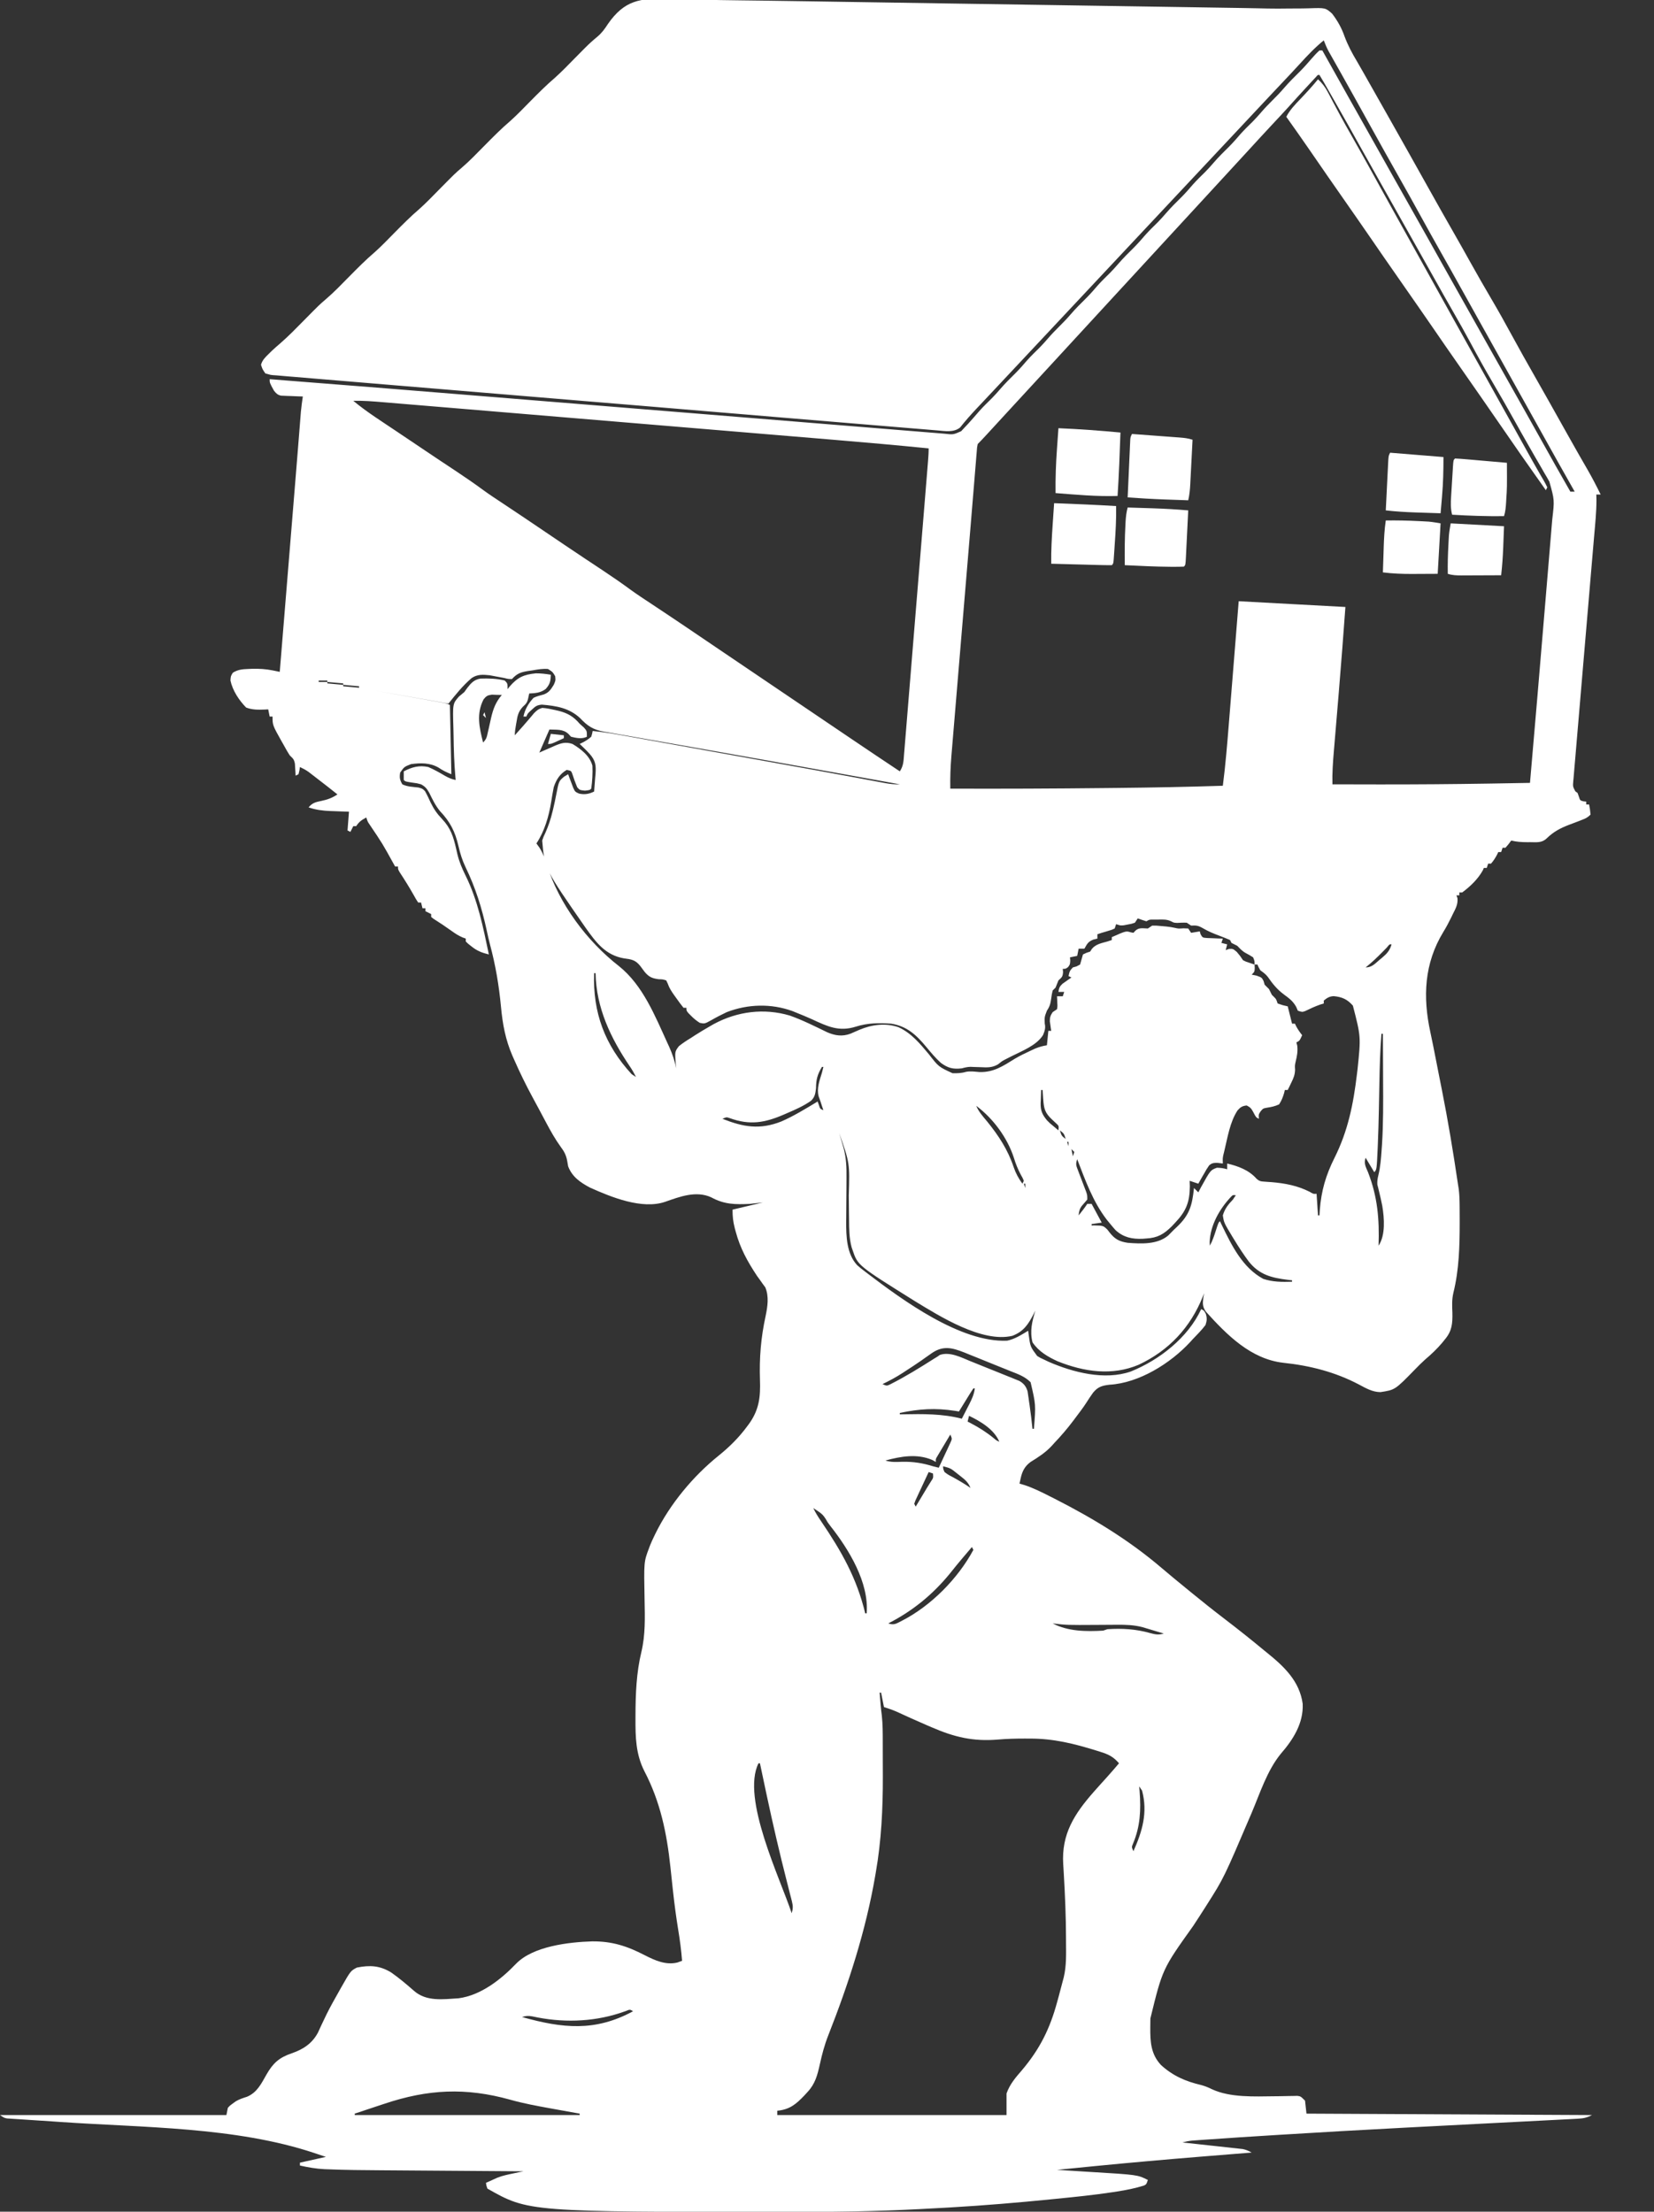 <?xml version="1.0" encoding="UTF-8"?>
<svg version="1.1" xmlns="http://www.w3.org/2000/svg" width="1147" height="1534">
<rect width="100%" height="100%" fill="#333333" stroke="none"/>
<path d="M0 0 C2.391 0.051 4.782 0.097 7.173 0.138 C11.83 0.224 16.486 0.328 21.142 0.457 C31.438 0.742 41.734 0.888 52.033 1.007 C55.589 1.05 59.145 1.093 62.701 1.136 C63.605 1.147 64.508 1.158 65.44 1.169 C76.02 1.299 86.601 1.463 97.181 1.629 C98.677 1.653 98.677 1.653 100.203 1.676 C104.299 1.741 108.395 1.805 112.492 1.869 C123.141 2.037 133.791 2.2 144.44 2.363 C163.465 2.655 182.489 2.951 201.513 3.249 C219.862 3.536 238.212 3.82 256.561 4.101 C279.928 4.459 303.295 4.819 326.662 5.182 C334.042 5.296 341.422 5.41 348.802 5.523 C357.81 5.661 366.818 5.801 375.826 5.944 C380.4 6.016 384.974 6.087 389.548 6.157 C390.826 6.176 390.826 6.176 392.131 6.196 C393.818 6.222 395.506 6.247 397.193 6.272 C401.225 6.334 405.256 6.405 409.286 6.495 C410.84 6.529 412.394 6.562 413.948 6.596 C414.709 6.612 415.47 6.629 416.253 6.645 C421.057 6.736 425.851 6.723 430.656 6.644 C433.883 6.597 437.11 6.593 440.338 6.594 C441.85 6.584 443.363 6.554 444.874 6.502 C456.395 6.115 456.395 6.115 461.007 10.191 C464.726 15.052 467.6 20.129 469.601 25.904 C471.94 32.155 474.857 37.661 478.296 43.365 C479.282 45.076 480.264 46.79 481.241 48.506 C481.975 49.787 481.975 49.787 482.723 51.094 C487.042 58.66 491.315 66.254 495.597 73.842 C497.213 76.705 498.832 79.566 500.452 82.427 C509.625 98.634 518.726 114.88 527.808 131.138 C533.721 141.72 539.666 152.281 545.699 162.794 C549.552 169.52 553.335 176.282 557.108 183.052 C561.763 191.402 566.514 199.687 571.358 207.927 C576.322 216.377 581.107 224.904 585.767 233.524 C590.917 243.041 596.252 252.449 601.597 261.858 C604.294 266.607 606.983 271.361 609.671 276.115 C610.204 277.057 610.737 277.999 611.286 278.97 C615.901 287.136 620.479 295.322 625.053 303.511 C629.39 311.264 633.783 318.982 638.24 326.666 C641.46 332.254 644.407 337.943 647.233 343.74 C646.243 343.74 645.253 343.74 644.233 343.74 C644.265 345 644.296 346.261 644.328 347.559 C644.321 355.947 643.444 364.287 642.717 372.636 C642.554 374.544 642.392 376.452 642.23 378.36 C641.881 382.451 641.531 386.543 641.179 390.634 C640.623 397.099 640.075 403.566 639.53 410.033 C639.343 412.25 639.156 414.466 638.969 416.683 C638.876 417.793 638.782 418.902 638.685 420.045 C637.415 435.09 636.137 450.134 634.843 465.177 C633.969 475.341 633.106 485.506 632.256 495.672 C631.806 501.049 631.35 506.425 630.879 511.8 C630.438 516.846 630.011 521.893 629.596 526.942 C629.441 528.797 629.28 530.652 629.114 532.506 C628.888 535.03 628.681 537.555 628.48 540.082 C628.374 541.19 628.374 541.19 628.265 542.322 C627.906 546.218 627.906 546.218 629.659 549.555 C630.179 549.946 630.698 550.337 631.233 550.74 C631.697 552.039 631.697 552.039 632.171 553.365 C632.983 555.931 632.983 555.931 635.358 556.552 C635.977 556.614 636.596 556.676 637.233 556.74 C637.233 557.4 637.233 558.06 637.233 558.74 C637.893 558.74 638.553 558.74 639.233 558.74 C639.858 562.115 639.858 562.115 640.233 565.74 C638.08 567.893 636.673 568.482 633.858 569.552 C632.966 569.903 632.074 570.254 631.155 570.615 C629.171 571.379 627.181 572.129 625.187 572.865 C619.08 575.221 614.471 577.712 609.757 582.287 C606.412 585.478 602.774 584.888 598.421 584.865 C597.709 584.869 596.996 584.873 596.263 584.877 C592.461 584.87 588.929 584.655 585.233 583.74 C584.615 584.565 583.996 585.39 583.358 586.24 C582.657 587.065 581.956 587.89 581.233 588.74 C580.573 588.74 579.913 588.74 579.233 588.74 C578.903 589.73 578.573 590.72 578.233 591.74 C577.573 591.74 576.913 591.74 576.233 591.74 C575.831 592.606 575.831 592.606 575.421 593.49 C574.204 595.795 572.93 597.761 571.233 599.74 C570.573 599.74 569.913 599.74 569.233 599.74 C568.903 600.73 568.573 601.72 568.233 602.74 C567.573 602.74 566.913 602.74 566.233 602.74 C566.007 603.276 565.78 603.812 565.546 604.365 C562.139 610.529 556.845 615.553 551.233 619.74 C550.573 619.74 549.913 619.74 549.233 619.74 C549.233 620.4 549.233 621.06 549.233 621.74 C548.573 621.74 547.913 621.74 547.233 621.74 C547.469 622.403 547.705 623.065 547.948 623.748 C548.351 627.974 546.649 630.939 544.796 634.615 C544.431 635.375 544.066 636.134 543.691 636.917 C541.985 640.424 540.211 643.776 538.163 647.099 C524.822 668.968 523.846 692.279 529.14 716.64 C530.439 722.633 531.616 728.649 532.796 734.666 C533.258 737.02 533.72 739.374 534.182 741.729 C534.533 743.52 534.533 743.52 534.891 745.347 C535.607 748.983 536.332 752.617 537.059 756.251 C541.389 777.99 545.001 799.813 548.233 821.74 C548.42 822.906 548.606 824.071 548.798 825.272 C549.272 829.048 549.412 832.769 549.437 836.568 C549.443 837.307 549.45 838.046 549.457 838.807 C549.475 841.201 549.481 843.596 549.483 845.99 C549.485 846.808 549.487 847.626 549.488 848.469 C549.49 864.779 549.07 881.478 545.12 897.381 C544.018 902.066 544.208 906.461 544.421 911.24 C544.564 918.658 544.191 923.882 539.233 929.74 C538.629 930.493 538.024 931.246 537.401 932.021 C533.774 936.314 529.855 940.049 525.562 943.658 C523.094 945.865 520.801 948.19 518.493 950.56 C504.658 964.76 504.658 964.76 494.546 966.302 C488.887 966.257 484.462 963.59 479.592 961.017 C463.123 952.344 445.569 947.881 427.122 945.954 C404.541 943.342 388.055 926.613 373.511 910.529 C371.144 907.215 371.201 905.022 371.671 900.99 C371.857 899.917 372.042 898.845 372.233 897.74 C371.942 898.49 371.651 899.24 371.351 900.013 C362.777 921.421 347.881 937.45 326.874 947.318 C308.41 955.154 288.941 952.247 270.671 944.927 C263.83 941.797 257.465 938.087 253.233 931.74 C251.284 924.015 252.963 917.204 255.233 909.74 C254.671 910.861 254.671 910.861 254.097 912.006 C250.355 919.207 247.153 924.242 239.269 927.256 C218.208 932.268 188.685 913.551 171.733 903.24 C132.056 878.454 132.056 878.454 128.483 867.802 C128.262 867.175 128.04 866.547 127.812 865.9 C126.109 859.539 126.07 853.317 126.022 846.779 C125.994 844.593 125.966 842.407 125.937 840.22 C125.896 836.807 125.859 833.393 125.832 829.98 C126.505 807.448 126.505 807.448 119.233 786.74 C119.511 787.681 119.788 788.622 120.073 789.592 C120.435 790.837 120.798 792.082 121.171 793.365 C121.531 794.595 121.89 795.825 122.261 797.092 C124.136 804.127 124.341 810.604 124.261 817.842 C124.248 820.046 124.236 822.25 124.224 824.455 C124.199 827.904 124.171 831.353 124.137 834.802 C124.107 838.149 124.089 841.495 124.073 844.842 C124.06 845.854 124.046 846.867 124.032 847.911 C123.997 858.19 124.273 870.339 131.672 878.285 C133.341 879.786 135.062 881.144 136.858 882.49 C137.512 882.995 138.166 883.499 138.84 884.019 C163.16 902.511 203.344 932.014 235.616 930.638 C240.9 929.582 245.673 926.506 250.233 923.74 C250.419 925.152 250.419 925.152 250.608 926.592 C251.724 934.83 251.724 934.83 256.483 941.24 C258.668 942.58 258.668 942.58 261.233 943.74 C262.298 944.248 263.363 944.756 264.46 945.279 C281.427 952.654 303.21 958.286 321.325 952.043 C341.277 944.036 361.096 928.513 370.233 908.74 C372.233 909.74 372.233 909.74 373.421 911.99 C374.369 915.199 374.21 916.561 373.233 919.74 C370.535 923.342 367.349 926.496 364.233 929.74 C363.697 930.339 363.161 930.939 362.608 931.556 C348.8 946.479 327.015 960.034 306.608 961.177 C301.466 961.79 298.581 962.616 295.238 966.71 C293.576 969.018 292.019 971.377 290.502 973.782 C288.23 977.289 285.688 980.595 283.171 983.927 C282.664 984.607 282.157 985.286 281.634 985.986 C277.47 991.533 273.021 996.719 268.233 1001.74 C267.677 1002.36 267.12 1002.98 266.546 1003.619 C262.232 1008.255 257.296 1011.451 251.905 1014.748 C247.838 1017.78 246.123 1021.166 245.046 1026.052 C244.778 1027.269 244.51 1028.486 244.233 1029.74 C246.086 1030.301 246.086 1030.301 247.976 1030.873 C254.045 1032.902 259.659 1035.728 265.358 1038.615 C267.066 1039.478 267.066 1039.478 268.809 1040.358 C295.166 1053.785 320.138 1068.926 342.671 1088.177 C348.465 1093.107 354.33 1097.942 360.233 1102.74 C361.495 1103.772 362.757 1104.805 364.019 1105.838 C371.268 1111.763 378.573 1117.593 386.015 1123.275 C395.571 1130.575 404.982 1138.058 414.233 1145.74 C414.796 1146.195 415.358 1146.65 415.938 1147.118 C427.683 1156.617 438.459 1166.729 440.608 1182.49 C441.223 1196.006 433.938 1207.379 425.358 1217.24 C415.839 1228.948 410.948 1244.675 405.1 1258.407 C385.914 1303.349 385.914 1303.349 374.233 1321.74 C373.785 1322.449 373.337 1323.159 372.876 1323.889 C370.163 1328.166 367.403 1332.409 364.617 1336.638 C343.385 1366.407 343.385 1366.407 334.993 1400.717 C334.984 1402.837 334.953 1404.956 334.921 1407.076 C334.842 1416.997 335.344 1425.533 342.366 1433.045 C350.727 1440.636 359.394 1444.361 370.261 1446.92 C372.943 1447.66 375.189 1448.568 377.671 1449.802 C390.306 1455.704 407.189 1454.842 420.905 1454.693 C422.603 1454.676 422.603 1454.676 424.336 1454.659 C426.573 1454.63 428.809 1454.587 431.045 1454.528 C432.577 1454.505 432.577 1454.505 434.14 1454.482 C435.506 1454.449 435.506 1454.449 436.899 1454.415 C439.233 1454.74 439.233 1454.74 442.233 1457.74 C442.563 1460.71 442.893 1463.68 443.233 1466.74 C541.243 1467.235 541.243 1467.235 641.233 1467.74 C637.228 1469.743 635.284 1470.064 630.92 1470.289 C628.966 1470.395 628.966 1470.395 626.974 1470.504 C625.53 1470.574 624.087 1470.644 622.643 1470.714 C621.118 1470.794 619.594 1470.875 618.07 1470.956 C614.771 1471.131 611.472 1471.3 608.173 1471.465 C602.862 1471.731 597.551 1472.009 592.24 1472.289 C583.727 1472.736 575.214 1473.175 566.701 1473.61 C549.974 1474.465 533.249 1475.333 516.523 1476.208 C514.674 1476.305 512.826 1476.402 510.977 1476.498 C482.266 1477.997 453.565 1479.632 424.87 1481.408 C423.606 1481.486 423.606 1481.486 422.316 1481.566 C405.771 1482.586 389.228 1483.635 372.694 1484.823 C371.58 1484.901 370.466 1484.979 369.318 1485.06 C368.303 1485.135 367.288 1485.21 366.242 1485.287 C365.365 1485.351 364.488 1485.414 363.585 1485.48 C361.386 1485.723 359.361 1486.145 357.233 1486.74 C358.545 1486.881 359.857 1487.022 361.209 1487.167 C366.078 1487.693 370.945 1488.228 375.812 1488.766 C377.919 1488.998 380.026 1489.227 382.133 1489.453 C385.162 1489.778 388.19 1490.114 391.218 1490.451 C392.16 1490.55 393.101 1490.649 394.072 1490.751 C395.393 1490.901 395.393 1490.901 396.74 1491.054 C397.513 1491.138 398.286 1491.223 399.082 1491.31 C401.402 1491.774 403.174 1492.593 405.233 1493.74 C404.068 1493.833 404.068 1493.833 402.879 1493.927 C392.788 1494.732 382.698 1495.545 372.608 1496.365 C371.794 1496.431 370.98 1496.497 370.142 1496.565 C345.632 1498.559 321.144 1500.714 296.671 1503.115 C295.992 1503.182 295.313 1503.248 294.614 1503.317 C286.486 1504.115 278.359 1504.922 270.233 1505.74 C271.477 1505.815 272.721 1505.89 274.003 1505.968 C278.702 1506.254 283.4 1506.554 288.098 1506.857 C290.116 1506.985 292.134 1507.11 294.152 1507.232 C326.074 1509.16 326.074 1509.16 333.233 1512.74 C332.233 1515.74 332.233 1515.74 330.564 1516.619 C324.421 1518.539 318.306 1519.766 311.948 1520.736 C310.866 1520.905 309.783 1521.073 308.668 1521.247 C295.758 1523.197 282.787 1524.525 269.796 1525.802 C268.516 1525.93 267.236 1526.058 265.917 1526.19 C243.048 1528.471 220.177 1530.403 197.233 1531.74 C196.398 1531.789 195.563 1531.838 194.702 1531.888 C188.734 1532.233 182.766 1532.556 176.796 1532.865 C176.058 1532.904 175.32 1532.943 174.559 1532.983 C144.908 1534.513 115.232 1534.947 85.546 1534.927 C84.327 1534.927 84.327 1534.927 83.083 1534.927 C-96.283 1534.894 -96.283 1534.894 -124.767 1518.74 C-125.514 1516.638 -125.514 1516.638 -125.767 1514.74 C-124.066 1513.952 -122.355 1513.186 -120.642 1512.427 C-119.69 1511.998 -118.739 1511.569 -117.759 1511.127 C-114.107 1509.695 -110.35 1508.956 -106.517 1508.153 C-105.254 1507.887 -103.99 1507.621 -102.689 1507.347 C-101.724 1507.147 -100.76 1506.947 -99.767 1506.74 C-100.386 1506.736 -101.006 1506.732 -101.644 1506.727 C-116.823 1506.623 -132.002 1506.514 -147.181 1506.401 C-154.522 1506.346 -161.863 1506.292 -169.204 1506.243 C-175.613 1506.199 -182.022 1506.153 -188.431 1506.103 C-191.814 1506.077 -195.198 1506.053 -198.582 1506.031 C-210.88 1505.952 -223.176 1505.86 -235.465 1505.345 C-236.271 1505.316 -237.077 1505.286 -237.908 1505.255 C-243.662 1504.976 -249.148 1503.997 -254.767 1502.74 C-254.767 1502.08 -254.767 1501.42 -254.767 1500.74 C-248.827 1499.42 -242.887 1498.1 -236.767 1496.74 C-238.747 1496.08 -240.727 1495.42 -242.767 1494.74 C-243.816 1494.386 -243.816 1494.386 -244.887 1494.026 C-299.543 1475.836 -363.432 1476.495 -420.669 1472.541 C-421.985 1472.449 -423.301 1472.358 -424.657 1472.264 C-430.837 1471.838 -437.017 1471.425 -443.199 1471.033 C-445.373 1470.888 -447.546 1470.744 -449.72 1470.599 C-450.704 1470.541 -451.688 1470.483 -452.701 1470.423 C-453.596 1470.362 -454.49 1470.302 -455.412 1470.239 C-456.186 1470.19 -456.96 1470.142 -457.758 1470.092 C-459.767 1469.74 -459.767 1469.74 -462.767 1467.74 C-410.957 1467.74 -359.147 1467.74 -305.767 1467.74 C-305.437 1466.09 -305.107 1464.44 -304.767 1462.74 C-303.306 1461.115 -303.306 1461.115 -301.392 1459.74 C-300.667 1459.218 -299.943 1458.696 -299.196 1458.158 C-296.669 1456.683 -294.296 1455.943 -291.517 1455.052 C-284.527 1452.146 -281.587 1445.996 -278.002 1439.683 C-273.476 1431.748 -269.233 1427.854 -260.392 1424.865 C-252.475 1422.128 -246.266 1418.073 -242.255 1410.49 C-241.513 1408.914 -240.789 1407.33 -240.079 1405.74 C-239.245 1403.976 -238.405 1402.214 -237.56 1400.455 C-237.117 1399.532 -236.674 1398.609 -236.217 1397.657 C-233.623 1392.439 -230.762 1387.373 -227.892 1382.302 C-227.344 1381.326 -226.797 1380.35 -226.233 1379.344 C-219.628 1367.717 -219.628 1367.717 -215.267 1365.427 C-206.273 1363.661 -199.422 1363.992 -191.497 1368.83 C-185.905 1372.742 -180.755 1377.123 -175.626 1381.615 C-167.047 1389.113 -155.681 1387.428 -144.767 1386.74 C-129.293 1384.703 -115.333 1373.681 -104.802 1362.689 C-92.976 1350.595 -68.296 1347.772 -52.19 1347.267 C-38.273 1347.136 -27.883 1350.53 -15.654 1356.865 C-8.537 1360.493 -1.097 1363.863 6.983 1361.927 C8.056 1361.536 9.128 1361.144 10.233 1360.74 C9.659 1353.35 8.703 1346.11 7.483 1338.802 C6.094 1330.208 4.954 1321.614 3.999 1312.963 C3.894 1312.012 3.789 1311.062 3.68 1310.082 C3.159 1305.332 2.652 1300.58 2.16 1295.826 C-0.349 1272.16 -4.858 1250.363 -15.933 1229.159 C-21.905 1217.374 -22.142 1205.498 -22.079 1192.552 C-22.078 1191.813 -22.077 1191.073 -22.076 1190.311 C-22.031 1175.694 -21.459 1160.813 -17.992 1146.553 C-15.149 1134.546 -15.531 1122.822 -15.767 1110.552 C-16.273 1084.038 -16.273 1084.038 -12.767 1074.74 C-12.491 1073.998 -12.215 1073.255 -11.93 1072.491 C-11.095 1070.425 -10.181 1068.43 -9.204 1066.427 C-8.862 1065.715 -8.52 1065.002 -8.167 1064.267 C1.982 1043.754 17.891 1024.596 35.671 1010.302 C43.269 1004.149 49.77 997.688 55.546 989.802 C55.955 989.254 56.363 988.705 56.784 988.14 C63.742 978.312 64.656 969.512 64.25 957.77 C63.749 942.473 64.885 928.614 68.14 913.638 C69.516 906.94 70.631 900.105 67.948 893.646 C67.068 892.455 67.068 892.455 66.171 891.24 C65.533 890.334 64.895 889.428 64.237 888.494 C63.576 887.585 62.915 886.676 62.233 885.74 C55.616 875.765 50.526 866.58 47.421 854.99 C47.202 854.173 46.982 853.357 46.756 852.515 C45.594 847.932 45.233 844.64 45.233 839.74 C55.628 837.265 55.628 837.265 66.233 834.74 C63.263 835.07 60.293 835.4 57.233 835.74 C47.091 836.243 39.424 836.154 30.394 831.174 C19.887 826.407 8.617 830.759 -1.594 834.337 C-17.529 839.753 -38.738 831.161 -53.696 824.42 C-60.361 820.852 -65.962 817.032 -68.767 809.74 C-69.028 808.325 -69.277 806.908 -69.517 805.49 C-70.287 801.67 -71.617 799.264 -73.95 796.158 C-77.83 790.776 -80.979 785.16 -84.079 779.302 C-84.64 778.253 -85.2 777.203 -85.778 776.121 C-86.912 773.993 -88.044 771.864 -89.174 769.733 C-90.592 767.067 -92.03 764.413 -93.478 761.763 C-98.098 753.25 -102.301 744.607 -106.204 735.74 C-106.617 734.809 -107.031 733.877 -107.457 732.917 C-112.276 721.737 -114.245 711.003 -115.359 698.955 C-116.751 684.181 -119.128 670.115 -122.989 655.766 C-123.817 652.546 -124.539 649.315 -125.239 646.064 C-128.59 630.517 -133.018 616.423 -139.954 602.115 C-142.246 597.319 -143.65 592.701 -144.829 587.552 C-147.163 577.466 -150.611 570.734 -157.712 563.244 C-160.881 559.382 -162.947 555.035 -165.126 550.56 C-166.807 547.67 -167.864 546.341 -170.767 544.74 C-173.537 543.993 -173.537 543.993 -176.454 543.615 C-181.681 542.826 -181.681 542.826 -182.767 541.74 C-182.807 539.74 -182.809 537.74 -182.767 535.74 C-177.104 532.786 -172.128 531.38 -165.767 532.74 C-161.695 534.461 -157.896 536.664 -154.087 538.892 C-151.415 540.379 -149.659 541.119 -146.767 541.74 C-146.833 541.037 -146.899 540.334 -146.968 539.61 C-147.787 530.115 -148.118 520.637 -148.227 511.109 C-148.253 509.312 -148.295 507.515 -148.35 505.719 C-148.859 488.808 -148.859 488.808 -144.47 483.826 C-143.256 482.774 -142.023 481.741 -140.767 480.74 C-140.112 479.821 -139.457 478.902 -138.782 477.955 C-136.163 474.576 -133.945 472.058 -129.539 471.415 C-124.02 471.219 -118.141 471.383 -112.767 472.74 C-110.767 474.74 -110.767 474.74 -110.767 478.74 C-110.279 478.114 -109.792 477.487 -109.29 476.842 C-103.774 470.483 -99.525 468.613 -91.196 467.763 C-87.619 467.739 -84.29 468.139 -80.767 468.74 C-80.941 473.195 -81.319 475.238 -84.329 478.615 C-87.948 481.301 -91.342 481.511 -95.767 481.74 C-96.107 483.318 -96.107 483.318 -96.454 484.927 C-97.108 487.96 -97.865 488.83 -100.235 490.998 C-103.269 494.284 -103.928 497.151 -104.579 501.427 C-104.7 502.104 -104.82 502.78 -104.944 503.476 C-105.368 505.908 -105.767 508.267 -105.767 510.74 C-104.579 509.407 -103.391 508.074 -102.204 506.74 C-101.476 505.924 -100.747 505.108 -99.997 504.267 C-98.587 502.67 -97.192 501.059 -95.817 499.431 C-94.926 498.378 -94.926 498.378 -94.017 497.302 C-93.486 496.664 -92.954 496.026 -92.407 495.369 C-90.462 493.437 -89.422 492.519 -86.767 491.74 C-83.778 491.917 -80.931 492.514 -78.017 493.177 C-77.206 493.36 -76.396 493.542 -75.561 493.73 C-69.144 495.333 -65.092 497.673 -60.767 502.74 C-59.77 503.64 -58.771 504.536 -57.767 505.427 C-55.767 507.74 -55.767 507.74 -55.767 511.74 C-59.239 513.476 -63.078 512.629 -66.767 511.74 C-67.385 511.08 -68.004 510.42 -68.642 509.74 C-72.288 506.308 -76.906 506.971 -81.767 506.74 C-85.232 514.66 -85.232 514.66 -88.767 522.74 C-87.609 522.223 -86.451 521.706 -85.259 521.174 C-83.72 520.507 -82.181 519.842 -80.642 519.177 C-79.881 518.835 -79.121 518.493 -78.337 518.14 C-73.779 516.196 -70.671 515.094 -65.767 516.74 C-59.879 520.284 -53.765 524.978 -51.954 531.802 C-51.699 537.156 -52.013 542.432 -52.767 547.74 C-53.767 548.74 -53.767 548.74 -57.142 549.115 C-60.767 548.74 -60.767 548.74 -62.517 546.74 C-63.796 543.67 -64.921 540.583 -65.923 537.412 C-66.708 535.368 -66.708 535.368 -69.767 534.74 C-74.589 537.584 -77.049 541.533 -78.767 546.74 C-79.436 550.161 -80.011 553.581 -80.554 557.023 C-82.21 567.106 -85.104 577.142 -90.767 585.74 C-90.045 586.751 -89.323 587.761 -88.579 588.802 C-86.173 592.622 -84.835 596.368 -83.517 600.677 C-75.029 627.72 -55.724 653.556 -33.579 670.802 C-16.959 684.057 -8.541 705.346 0.108 724.24 C0.49 725.065 0.872 725.889 1.265 726.739 C3.497 731.689 5.077 736.432 6.233 741.74 C6.117 740.894 6.001 740.049 5.882 739.177 C5.165 730.167 5.165 730.167 8.003 726.377 C10.64 724.251 13.332 722.487 16.233 720.74 C17.269 720.063 18.304 719.386 19.37 718.689 C22.611 716.613 25.896 714.657 29.233 712.74 C30.201 712.181 31.17 711.621 32.167 711.045 C48.516 702.216 67.034 699.833 84.913 705.123 C93.814 708.269 102.327 712.574 110.814 716.68 C116.305 719.086 121.362 719.812 127.038 717.693 C129.111 716.796 131.181 715.894 133.249 714.986 C141.873 711.385 151.261 710.102 160.233 713.177 C169.143 717.188 175.21 724.596 181.358 731.927 C188.141 740.686 188.141 740.686 197.804 745.119 C201.022 745.189 203.991 745.118 207.085 744.177 C210.219 743.539 213.175 744.048 216.358 744.302 C226.203 744.658 232.917 740.081 241.036 735.049 C244.433 733.025 247.958 731.332 251.546 729.677 C253.304 728.856 253.304 728.856 255.097 728.017 C257.851 726.896 260.304 726.185 263.233 725.74 C263.563 722.44 263.893 719.14 264.233 715.74 C264.893 715.74 265.553 715.74 266.233 715.74 C266.138 715.137 266.043 714.533 265.944 713.912 C265.833 713.113 265.723 712.313 265.608 711.49 C265.492 710.701 265.376 709.912 265.257 709.099 C265.229 706.347 265.721 705.023 267.233 702.74 C268.223 702.08 269.213 701.42 270.233 700.74 C270.597 698.533 270.597 698.533 270.421 696.115 C270.38 694.889 270.38 694.889 270.339 693.638 C270.304 693.012 270.269 692.385 270.233 691.74 C271.553 691.74 272.873 691.74 274.233 691.74 C274.563 690.75 274.893 689.76 275.233 688.74 C273.913 688.74 272.593 688.74 271.233 688.74 C271.607 686.014 272.025 684.932 274.081 683.037 C274.812 682.526 275.543 682.016 276.296 681.49 C277.029 680.969 277.763 680.448 278.519 679.912 C279.084 679.525 279.65 679.138 280.233 678.74 C279.573 678.41 278.913 678.08 278.233 677.74 C278.807 674.873 279.095 673.879 281.233 671.74 C282.058 671.513 282.883 671.286 283.733 671.052 C284.558 670.619 285.383 670.186 286.233 669.74 C286.563 668.585 286.893 667.43 287.233 666.24 C287.563 665.085 287.893 663.93 288.233 662.74 C290.671 661.552 290.671 661.552 293.233 660.74 C293.852 659.781 293.852 659.781 294.483 658.802 C297.286 655.499 301.166 654.897 305.233 653.74 C306.223 653.41 307.213 653.08 308.233 652.74 C308.233 652.08 308.233 651.42 308.233 650.74 C318.072 646.388 318.072 646.388 321.296 647.365 C321.935 647.489 322.575 647.612 323.233 647.74 C323.883 647.028 323.883 647.028 324.546 646.302 C327.157 643.885 329.795 644.679 333.233 644.74 C334.223 644.08 335.213 643.42 336.233 642.74 C339.194 642.728 339.194 642.728 342.608 643.052 C344.291 643.201 344.291 643.201 346.007 643.353 C349.233 643.74 349.233 643.74 351.917 644.291 C354.444 644.87 354.444 644.87 357.921 644.615 C359.014 644.656 360.107 644.697 361.233 644.74 C361.893 645.73 362.553 646.72 363.233 647.74 C365.213 647.41 367.193 647.08 369.233 646.74 C369.416 647.385 369.599 648.029 369.788 648.693 C371.142 651.114 371.142 651.114 374.491 651.349 C376.405 651.419 376.405 651.419 378.358 651.49 C379.64 651.547 380.921 651.603 382.241 651.662 C383.722 651.701 383.722 651.701 385.233 651.74 C384.903 652.73 384.573 653.72 384.233 654.74 C385.553 655.07 386.873 655.4 388.233 655.74 C387.903 657.06 387.573 658.38 387.233 659.74 C387.955 659.472 388.677 659.204 389.421 658.927 C392.233 658.74 392.233 658.74 394.921 660.99 C397.233 663.74 397.233 663.74 399.233 666.74 C401.182 667.742 401.182 667.742 403.358 668.427 C404.083 668.679 404.807 668.93 405.554 669.189 C406.385 669.462 406.385 669.462 407.233 669.74 C407.279 667.361 407.279 667.361 406.233 664.74 C404.524 663.676 402.805 662.619 401.007 661.713 C398.67 660.431 397.076 658.646 395.233 656.74 C393.908 656.058 392.576 655.388 391.233 654.74 C390.903 654.08 390.573 653.42 390.233 652.74 C387.868 651.708 385.524 650.764 383.108 649.865 C379.026 648.34 375.169 646.78 371.413 644.552 C368.142 642.688 366.858 642.539 363.233 642.74 C362.243 642.08 361.253 641.42 360.233 640.74 C357.958 640.606 355.762 640.742 353.487 640.865 C351.233 640.74 351.233 640.74 349.362 639.752 C346.391 638.34 343.879 638.512 340.608 638.552 C338.887 638.562 338.887 638.562 337.132 638.572 C334.294 638.545 334.294 638.545 332.233 639.74 C330.214 639.134 328.211 638.471 326.233 637.74 C325.573 638.73 324.913 639.72 324.233 640.74 C321.956 641.506 321.956 641.506 319.296 641.99 C317.983 642.245 317.983 642.245 316.644 642.506 C314.233 642.74 314.233 642.74 311.233 641.74 C310.903 642.73 310.573 643.72 310.233 644.74 C308.272 645.654 308.272 645.654 305.858 646.365 C305.067 646.605 304.275 646.845 303.46 647.092 C302.358 647.413 302.358 647.413 301.233 647.74 C300.243 648.07 299.253 648.4 298.233 648.74 C298.233 649.73 298.233 650.72 298.233 651.74 C297.305 651.967 296.377 652.194 295.421 652.427 C291.65 653.98 291.208 655.329 289.233 658.74 C287.913 658.74 286.593 658.74 285.233 658.74 C284.903 660.39 284.573 662.04 284.233 663.74 C282.583 664.07 280.933 664.4 279.233 664.74 C279.326 665.885 279.326 665.885 279.421 667.052 C279.233 669.74 279.233 669.74 277.858 671.552 C276.233 672.74 276.233 672.74 274.233 672.74 C274.326 673.885 274.326 673.885 274.421 675.052 C274.195 678.295 273.536 678.615 271.233 680.74 C270.546 682.398 269.878 684.065 269.233 685.74 C268.573 686.4 267.913 687.06 267.233 687.74 C266.625 690.298 266.625 690.298 266.233 693.177 C265.685 696.854 265.334 698.589 263.233 701.74 C261.534 706.154 261.534 706.154 261.733 710.724 C262.461 713.659 261.678 715.938 260.534 718.67 C255.936 725.988 245.777 729.72 238.299 733.544 C237.602 733.902 236.905 734.259 236.187 734.627 C235.506 734.974 234.826 735.322 234.125 735.68 C231.981 736.822 231.981 736.822 229.288 738.998 C225.117 741.377 221.81 741.154 217.108 740.927 C215.523 740.875 213.937 740.827 212.351 740.783 C211.656 740.752 210.961 740.722 210.245 740.69 C208.095 740.743 206.305 741.183 204.233 741.74 C198.135 742.463 194.7 741.581 189.722 737.978 C185.978 734.61 182.83 730.799 179.616 726.932 C172.686 718.597 166.268 712.517 155.233 710.74 C146.725 710.194 138.998 710.195 130.796 712.802 C118.978 716.532 111.086 712.669 100.318 707.686 C96.992 706.177 93.621 704.791 90.233 703.427 C89.078 702.957 87.923 702.486 86.733 702.002 C71.961 696.676 55.89 697.099 41.233 702.74 C37.621 704.458 34.064 706.276 30.598 708.273 C25.894 710.875 25.894 710.875 22.511 710.185 C20.184 708.708 18.342 707.215 16.421 705.24 C15.816 704.632 15.212 704.023 14.589 703.396 C13.233 701.74 13.233 701.74 13.233 699.74 C12.573 699.74 11.913 699.74 11.233 699.74 C9.475 697.545 7.842 695.353 6.233 693.052 C5.782 692.427 5.331 691.801 4.866 691.156 C2.9 688.379 1.348 686.078 0.245 682.834 C-0.256 681.797 -0.256 681.797 -0.767 680.74 C-3.172 679.995 -3.172 679.995 -5.954 679.927 C-10.566 679.306 -12.681 678.434 -15.704 674.865 C-16.726 673.491 -17.747 672.116 -18.767 670.74 C-22.088 666.594 -24.699 666.151 -29.892 665.49 C-42.899 663.278 -49.412 654.429 -56.681 644.22 C-85.089 603.36 -85.089 603.36 -86.767 583.74 C-85.911 581.189 -85.911 581.189 -84.579 578.427 C-82.439 573.601 -80.878 568.915 -79.642 563.802 C-79.477 563.128 -79.312 562.454 -79.142 561.759 C-78.369 558.517 -77.68 555.283 -77.063 552.006 C-75.208 542.47 -75.208 542.47 -71.579 539.427 C-70.651 538.871 -69.723 538.314 -68.767 537.74 C-68.464 538.583 -68.161 539.426 -67.849 540.295 C-67.43 541.39 -67.011 542.486 -66.579 543.615 C-65.97 545.251 -65.97 545.251 -65.349 546.92 C-64.004 549.888 -64.004 549.888 -61.29 551.142 C-57.484 552.044 -54.25 551.482 -50.767 549.74 C-50.481 546.534 -50.244 543.326 -50.017 540.115 C-49.935 539.211 -49.854 538.308 -49.771 537.377 C-49.386 531.528 -49.763 528.355 -53.767 523.74 C-54.975 522.409 -56.221 521.111 -57.517 519.865 C-58.13 519.269 -58.744 518.674 -59.376 518.06 C-59.835 517.625 -60.294 517.189 -60.767 516.74 C-59.844 516.288 -59.844 516.288 -58.903 515.826 C-56.586 514.648 -54.705 513.478 -52.767 511.74 C-52.136 509.686 -52.136 509.686 -51.767 507.74 C-43.618 508.505 -35.615 509.944 -27.569 511.405 C-26.043 511.679 -24.517 511.954 -22.991 512.228 C-18.858 512.972 -14.727 513.719 -10.595 514.467 C-6.226 515.257 -1.857 516.044 2.512 516.831 C9.879 518.159 17.246 519.489 24.612 520.821 C33.942 522.508 43.272 524.191 52.603 525.873 C60.742 527.341 68.88 528.809 77.018 530.278 C78.734 530.588 80.45 530.898 82.166 531.207 C87.076 532.093 91.986 532.98 96.895 533.867 C98.477 534.153 100.058 534.439 101.64 534.724 C110.736 536.367 119.827 538.033 128.912 539.732 C130.675 540.061 132.437 540.389 134.2 540.718 C137.55 541.343 140.9 541.973 144.248 542.607 C145.762 542.89 147.276 543.172 148.79 543.455 C149.473 543.585 150.155 543.716 150.859 543.851 C154.364 544.499 157.669 544.881 161.233 544.74 C150.205 542.751 139.177 540.763 128.148 538.777 C122.632 537.783 117.116 536.789 111.601 535.793 C86.316 531.23 61.028 526.692 35.724 522.235 C27.344 520.759 18.965 519.277 10.586 517.795 C3.084 516.469 -4.419 515.152 -11.923 513.842 C-16.612 513.021 -21.298 512.191 -25.985 511.36 C-28.17 510.974 -30.355 510.591 -32.541 510.213 C-35.53 509.695 -38.518 509.165 -41.505 508.631 C-42.813 508.409 -42.813 508.409 -44.148 508.182 C-51.5 506.845 -55.376 504.246 -60.517 498.802 C-68.04 491.791 -76.983 490.29 -87.04 489.474 C-90.199 489.782 -91.298 490.462 -93.579 492.615 C-94.163 493.149 -94.747 493.682 -95.349 494.232 C-96.868 495.703 -96.868 495.703 -97.767 497.74 C-98.427 497.74 -99.087 497.74 -99.767 497.74 C-98.747 492.653 -96.268 488.54 -92.767 484.74 C-90.49 483.676 -88.32 483.082 -85.888 482.467 C-82.141 481.183 -80.849 479.059 -78.767 475.74 C-77.45 472.761 -77.45 472.761 -77.767 469.74 C-79.527 466.783 -79.527 466.783 -82.767 464.74 C-86.388 464.452 -89.766 465.046 -93.329 465.677 C-94.747 465.876 -94.747 465.876 -96.194 466.078 C-101.517 466.924 -104.05 467.713 -107.767 471.74 C-110.29 471.693 -110.29 471.693 -113.142 470.99 C-115.35 470.572 -117.558 470.155 -119.767 469.74 C-120.891 469.529 -122.015 469.317 -123.173 469.099 C-127.82 468.618 -131.669 468.317 -135.687 471.042 C-141.816 476.248 -146.762 482.484 -151.767 488.74 C-168.597 485.77 -185.427 482.8 -202.767 479.74 C-186.402 482.66 -186.402 482.66 -170.037 485.574 C-167.991 485.94 -165.945 486.307 -163.899 486.674 C-162.83 486.863 -161.761 487.052 -160.659 487.247 C-159.644 487.43 -158.629 487.612 -157.583 487.8 C-156.7 487.958 -155.816 488.116 -154.905 488.278 C-152.767 488.74 -152.767 488.74 -150.767 489.74 C-150.437 505.58 -150.107 521.42 -149.767 537.74 C-153.425 536.277 -155.608 535.212 -158.704 533.115 C-164.677 529.728 -171.085 529.8 -177.767 530.74 C-182.477 532.593 -182.477 532.593 -185.267 536.615 C-185.829 540.127 -185.516 541.678 -183.767 544.74 C-180.337 546.455 -176.394 546.483 -172.614 546.947 C-169.767 547.74 -169.767 547.74 -168.052 549.463 C-166.596 552.042 -165.36 554.665 -164.142 557.365 C-161.952 561.876 -159.615 565.254 -156.142 568.865 C-150.276 575.074 -148.362 581.049 -146.481 589.28 C-146.328 589.947 -146.175 590.615 -146.017 591.302 C-145.782 592.326 -145.782 592.326 -145.542 593.37 C-144.252 598.613 -142.296 603.23 -139.892 608.052 C-131.36 625.335 -127.693 643.976 -123.767 662.74 C-128.495 661.583 -131.911 660.3 -135.704 657.24 C-136.476 656.632 -137.248 656.023 -138.044 655.396 C-138.612 654.85 -139.181 654.303 -139.767 653.74 C-139.767 653.08 -139.767 652.42 -139.767 651.74 C-140.494 651.477 -141.221 651.214 -141.97 650.943 C-144.807 649.723 -147.021 648.301 -149.517 646.49 C-153.647 643.52 -157.848 640.718 -162.149 638.002 C-162.683 637.585 -163.217 637.169 -163.767 636.74 C-163.767 636.08 -163.767 635.42 -163.767 634.74 C-165.087 634.08 -166.407 633.42 -167.767 632.74 C-167.767 632.08 -167.767 631.42 -167.767 630.74 C-168.427 630.74 -169.087 630.74 -169.767 630.74 C-170.097 629.42 -170.427 628.1 -170.767 626.74 C-171.427 626.74 -172.087 626.74 -172.767 626.74 C-174.247 624.502 -174.247 624.502 -175.954 621.427 C-178.949 616.124 -182.129 611.003 -185.481 605.92 C-186.767 603.74 -186.767 603.74 -186.767 601.74 C-187.427 601.74 -188.087 601.74 -188.767 601.74 C-189.093 601.156 -189.42 600.572 -189.757 599.971 C-197.55 585.842 -197.55 585.842 -206.56 572.482 C-207.767 570.74 -207.767 570.74 -208.767 567.74 C-212.031 569.544 -213.656 570.574 -215.767 573.74 C-216.427 573.74 -217.087 573.74 -217.767 573.74 C-218.427 575.06 -219.087 576.38 -219.767 577.74 C-220.427 577.41 -221.087 577.08 -221.767 576.74 C-221.437 572.45 -221.107 568.16 -220.767 563.74 C-222.201 563.691 -223.636 563.642 -225.114 563.592 C-227.019 563.516 -228.924 563.441 -230.829 563.365 C-231.772 563.334 -232.715 563.303 -233.687 563.271 C-239.042 563.047 -243.688 562.473 -248.767 560.74 C-246.216 557.574 -243.798 557.058 -239.892 556.24 C-235.601 555.337 -232.43 554.173 -228.767 551.74 C-233.237 548.132 -237.776 544.617 -242.329 541.115 C-243.084 540.53 -243.839 539.945 -244.616 539.342 C-245.714 538.499 -245.714 538.499 -246.833 537.638 C-247.822 536.875 -247.822 536.875 -248.831 536.097 C-250.742 534.757 -252.655 533.726 -254.767 532.74 C-254.89 533.544 -255.014 534.349 -255.142 535.177 C-255.348 536.023 -255.554 536.869 -255.767 537.74 C-256.427 538.07 -257.087 538.4 -257.767 538.74 C-257.804 537.981 -257.841 537.221 -257.88 536.439 C-257.946 535.445 -258.011 534.451 -258.079 533.427 C-258.137 532.441 -258.195 531.455 -258.255 530.439 C-258.845 527.327 -259.566 526.869 -261.767 524.74 C-263.414 522.264 -264.821 519.651 -266.267 517.052 C-266.657 516.37 -267.048 515.687 -267.45 514.984 C-273.767 503.723 -273.767 503.723 -273.767 497.74 C-274.427 497.74 -275.087 497.74 -275.767 497.74 C-276.097 496.09 -276.427 494.44 -276.767 492.74 C-277.563 492.786 -278.36 492.833 -279.181 492.881 C-283.822 493.039 -287.702 493.142 -292.079 491.49 C-297.008 486.446 -301.466 479.742 -302.954 472.74 C-302.767 469.74 -302.767 469.74 -301.329 467.365 C-297.868 465.17 -294.761 464.89 -290.767 464.74 C-289.831 464.7 -288.895 464.66 -287.931 464.619 C-282.958 464.51 -278.436 464.751 -273.559 465.754 C-272.661 465.938 -271.763 466.121 -270.837 466.311 C-270.154 466.452 -269.471 466.594 -268.767 466.74 C-267.254 448.213 -265.741 429.685 -264.228 411.158 C-263.525 402.551 -262.823 393.944 -262.12 385.336 C-261.506 377.814 -260.891 370.292 -260.277 362.769 C-259.892 358.046 -259.506 353.324 -259.12 348.601 C-258.937 346.354 -258.753 344.108 -258.57 341.861 C-258.331 338.936 -258.092 336.01 -257.853 333.085 C-257.282 326.097 -256.715 319.109 -256.159 312.121 C-255.888 308.717 -255.616 305.313 -255.343 301.909 C-255.214 300.283 -255.085 298.658 -254.957 297.032 C-254.779 294.774 -254.599 292.517 -254.418 290.26 C-254.265 288.331 -254.265 288.331 -254.109 286.364 C-253.772 282.794 -253.304 279.284 -252.767 275.74 C-253.959 275.703 -255.151 275.665 -256.38 275.627 C-257.946 275.561 -259.513 275.495 -261.079 275.427 C-261.865 275.405 -262.65 275.382 -263.46 275.359 C-264.217 275.324 -264.975 275.288 -265.755 275.252 C-266.451 275.226 -267.148 275.199 -267.865 275.172 C-270.321 274.614 -271.188 273.673 -272.767 271.74 C-275.767 266.296 -275.767 266.296 -275.767 263.74 C-226.02 267.574 -176.289 271.597 -126.559 275.645 C-114.252 276.646 -101.945 277.646 -89.639 278.645 C-85.02 279.02 -80.4 279.396 -75.781 279.771 C-74.629 279.864 -73.477 279.958 -72.289 280.054 C-59.319 281.108 -46.349 282.162 -33.379 283.216 C-32.199 283.312 -31.02 283.408 -29.805 283.507 C-10.527 285.074 8.752 286.642 28.03 288.21 C47.945 289.83 67.86 291.449 87.775 293.065 C100.005 294.058 112.235 295.053 124.464 296.049 C132.8 296.728 141.136 297.405 149.472 298.081 C154.278 298.471 159.083 298.861 163.888 299.254 C168.282 299.613 172.676 299.97 177.071 300.325 C178.661 300.454 180.252 300.583 181.842 300.714 C184 300.891 186.159 301.065 188.318 301.239 C189.517 301.336 190.716 301.434 191.952 301.534 C198.264 302.259 198.264 302.259 203.761 299.834 C204.556 298.978 205.351 298.122 206.171 297.24 C207.466 295.865 207.466 295.865 208.788 294.463 C211.377 291.58 213.938 288.68 216.456 285.736 C219.184 282.672 222.13 279.835 225.05 276.955 C227.013 274.963 228.854 272.927 230.671 270.802 C234.178 266.709 237.991 262.968 241.823 259.181 C244.502 256.468 246.979 253.632 249.456 250.736 C252.183 247.673 255.127 244.838 258.046 241.959 C260.031 239.946 261.894 237.886 263.733 235.74 C266.28 232.769 268.947 229.989 271.733 227.24 C274.499 224.512 277.146 221.755 279.671 218.802 C283.178 214.709 286.991 210.968 290.823 207.181 C293.502 204.468 295.979 201.632 298.456 198.736 C301.184 195.672 304.13 192.835 307.05 189.955 C309.013 187.963 310.854 185.927 312.671 183.802 C316.178 179.709 319.991 175.968 323.823 172.181 C326.502 169.468 328.979 166.632 331.456 163.736 C334.184 160.672 337.13 157.835 340.05 154.955 C342.013 152.963 343.854 150.927 345.671 148.802 C349.178 144.709 352.991 140.968 356.823 137.181 C359.502 134.468 361.979 131.632 364.456 128.736 C367.184 125.672 370.13 122.835 373.05 119.955 C375.013 117.963 376.854 115.927 378.671 113.802 C382.178 109.709 385.991 105.968 389.823 102.181 C392.502 99.468 394.979 96.632 397.456 93.736 C400.183 90.673 403.127 87.838 406.046 84.959 C408.031 82.946 409.894 80.886 411.733 78.74 C414.28 75.769 416.947 72.989 419.733 70.24 C422.499 67.512 425.146 64.755 427.671 61.802 C431.172 57.716 434.977 53.981 438.804 50.201 C441.588 47.381 444.185 44.438 446.769 41.435 C448.503 39.427 450.249 37.504 452.233 35.74 C452.893 35.74 453.553 35.74 454.233 35.74 C455.655 38.279 457.077 40.818 458.499 43.358 C459.756 45.602 461.013 47.847 462.27 50.091 C465.456 55.779 468.641 61.468 471.823 67.158 C477.97 78.145 484.137 89.12 490.339 100.076 C494.919 108.172 499.463 116.286 504.003 124.404 C507.895 131.36 511.807 138.304 515.733 145.24 C523.203 158.436 530.603 171.671 538.004 184.906 C544.756 196.978 551.525 209.04 558.339 221.076 C562.919 229.172 567.463 237.286 572.003 245.404 C575.895 252.36 579.807 259.304 583.733 266.24 C591.23 279.484 598.658 292.767 606.084 306.051 C616.083 323.939 616.083 323.939 626.233 341.74 C627.223 341.74 628.213 341.74 629.233 341.74 C628.918 341.185 628.603 340.629 628.278 340.057 C621.088 327.383 613.96 314.677 606.893 301.934 C602.692 294.359 598.471 286.795 594.233 279.24 C588.743 269.449 583.285 259.641 577.839 249.826 C573.082 241.258 568.299 232.706 563.505 224.158 C559.206 216.489 554.935 208.804 550.671 201.115 C546.083 192.843 541.464 184.591 536.796 176.365 C531.524 167.074 526.353 157.729 521.204 148.369 C516.74 140.257 512.24 132.168 507.671 124.115 C501.088 112.514 494.612 100.854 488.145 89.188 C484.989 83.496 481.83 77.805 478.671 72.115 C477.753 70.461 477.753 70.461 476.817 68.774 C473.645 63.06 470.458 57.355 467.249 51.662 C466.607 50.521 465.964 49.379 465.302 48.203 C464.079 46.032 462.853 43.863 461.624 41.695 C460.802 40.236 460.802 40.236 459.964 38.748 C459.483 37.898 459.003 37.049 458.508 36.174 C457.236 33.746 456.205 31.301 455.233 28.74 C449.144 33.666 443.885 39.249 438.628 45.025 C434.939 49.078 431.183 53.067 427.421 57.052 C426.051 58.506 424.681 59.959 423.312 61.412 C422.633 62.132 421.954 62.852 421.255 63.594 C418.055 66.991 414.862 70.397 411.671 73.802 C411.056 74.458 410.442 75.114 409.808 75.79 C408.57 77.112 407.331 78.434 406.092 79.756 C402.973 83.085 399.853 86.412 396.733 89.74 C395.483 91.073 394.233 92.407 392.983 93.74 C235.483 261.74 235.483 261.74 233.607 263.742 C232.362 265.069 231.118 266.397 229.874 267.725 C226.665 271.148 223.454 274.57 220.237 277.986 C219.582 278.683 218.926 279.381 218.251 280.099 C216.964 281.467 215.676 282.834 214.386 284.199 C210.427 288.406 206.629 292.703 203.042 297.236 C198.67 300.871 192.427 299.721 187.101 299.255 C186.295 299.191 185.488 299.126 184.657 299.059 C181.95 298.841 179.244 298.611 176.537 298.382 C174.579 298.222 172.621 298.062 170.663 297.903 C165.277 297.463 159.892 297.013 154.508 296.562 C148.702 296.078 142.896 295.602 137.09 295.124 C123.072 293.97 109.055 292.801 95.037 291.63 C88.441 291.08 81.844 290.53 75.247 289.981 C53.327 288.156 31.408 286.327 9.49 284.487 C8.073 284.368 6.657 284.249 5.24 284.13 C4.537 284.071 3.834 284.012 3.111 283.951 C-0.449 283.653 -4.009 283.354 -7.569 283.055 C-8.276 282.996 -8.982 282.937 -9.71 282.876 C-32.637 280.951 -55.566 279.05 -78.496 277.161 C-102.735 275.165 -126.972 273.147 -151.207 271.107 C-164.42 269.994 -177.634 268.892 -190.85 267.813 C-202.098 266.894 -213.344 265.957 -224.588 264.994 C-230.329 264.503 -236.07 264.021 -241.814 263.564 C-247.066 263.146 -252.315 262.701 -257.562 262.236 C-259.467 262.072 -261.373 261.917 -263.279 261.773 C-265.86 261.577 -268.435 261.346 -271.012 261.106 C-272.138 261.033 -272.138 261.033 -273.287 260.958 C-275.362 260.743 -275.362 260.743 -278.767 259.74 C-280.788 256.788 -280.788 256.788 -281.767 253.74 C-280.846 250.383 -278.594 248.326 -276.142 245.927 C-275.51 245.302 -274.878 244.677 -274.228 244.033 C-272.257 242.197 -270.257 240.446 -268.212 238.697 C-262.619 233.83 -257.47 228.514 -252.267 223.24 C-241.229 212.052 -241.229 212.052 -236.798 208.271 C-231.136 203.434 -225.995 198.036 -220.767 192.74 C-214.942 186.84 -209.156 180.981 -202.845 175.595 C-198.111 171.369 -193.722 166.756 -189.267 162.24 C-183.614 156.511 -177.986 150.845 -171.862 145.613 C-167.124 141.378 -162.728 136.762 -158.267 132.24 C-147.229 121.052 -147.229 121.052 -142.798 117.271 C-137.136 112.434 -131.995 107.036 -126.767 101.74 C-120.942 95.84 -115.156 89.981 -108.845 84.595 C-104.111 80.369 -99.722 75.756 -95.267 71.24 C-89.614 65.511 -83.986 59.845 -77.862 54.613 C-73.124 50.378 -68.728 45.762 -64.267 41.24 C-62.28 39.226 -60.291 37.216 -58.298 35.209 C-57.817 34.723 -57.337 34.238 -56.841 33.737 C-54.187 31.079 -51.463 28.608 -48.552 26.236 C-45.379 23.563 -43.35 20.727 -41.106 17.244 C-29.798 1.031 -18.803 -0.73 0 0 Z M449.978 53.958 C449.454 54.523 448.93 55.088 448.39 55.67 C447.808 56.295 447.226 56.92 446.626 57.564 C446.001 58.241 445.377 58.918 444.733 59.615 C443.773 60.649 443.773 60.649 442.794 61.705 C438.697 66.129 434.65 70.595 430.632 75.092 C426.978 79.126 423.252 83.092 419.533 87.065 C414.057 92.919 408.639 98.822 403.233 104.74 C395.085 113.645 386.905 122.52 378.713 131.385 C373.376 137.161 368.044 142.94 362.733 148.74 C356.414 155.641 350.063 162.513 343.713 169.385 C338.376 175.161 333.044 180.94 327.733 186.74 C321.414 193.641 315.063 200.513 308.713 207.385 C302.922 213.653 297.14 219.927 291.378 226.221 C287.501 230.453 283.609 234.669 279.714 238.885 C276.379 242.495 273.053 246.115 269.733 249.74 C263.414 256.641 257.063 263.513 250.713 270.385 C245.376 276.161 240.044 281.941 234.733 287.74 C230.72 292.122 226.699 296.497 222.671 300.865 C222.158 301.422 221.645 301.979 221.116 302.552 C219.184 304.646 217.248 306.725 215.233 308.74 C214.755 311.184 214.755 311.184 214.565 314.09 C214.467 315.229 214.369 316.369 214.268 317.543 C214.119 319.433 214.119 319.433 213.967 321.361 C213.855 322.7 213.743 324.04 213.629 325.379 C213.32 329.054 213.023 332.73 212.727 336.406 C212.408 340.335 212.079 344.263 211.752 348.191 C211.192 354.907 210.639 361.624 210.089 368.341 C209.25 378.574 208.391 388.804 207.527 399.034 C206.227 414.445 204.938 429.858 203.656 445.271 C203.513 446.994 203.37 448.716 203.227 450.439 C203.156 451.294 203.084 452.148 203.011 453.028 C202.422 460.116 201.827 467.203 201.232 474.29 C200.647 481.266 200.066 488.243 199.487 495.22 C199.146 499.325 198.804 503.43 198.458 507.535 C198.136 511.342 197.82 515.15 197.507 518.958 C197.338 520.993 197.165 523.027 196.992 525.061 C196.374 532.641 196.094 540.135 196.233 547.74 C231.998 547.872 267.756 547.722 303.519 547.334 C306.442 547.303 309.365 547.273 312.288 547.243 C336.613 546.992 360.92 546.54 385.233 545.74 C387.072 531.462 388.254 517.147 389.397 502.799 C389.596 500.334 389.795 497.87 389.994 495.406 C390.513 488.976 391.028 482.547 391.543 476.117 C392.163 468.372 392.788 460.628 393.413 452.883 C394.356 441.169 395.294 429.455 396.233 417.74 C420.653 419.06 445.073 420.38 470.233 421.74 C468.81 441.268 467.325 460.787 465.698 480.299 C465.562 481.939 465.425 483.579 465.289 485.219 C464.671 492.649 464.05 500.078 463.42 507.507 C463.154 510.656 462.891 513.806 462.629 516.955 C462.505 518.431 462.38 519.906 462.253 521.382 C461.584 529.177 461.031 536.91 461.233 544.74 C471.504 544.771 481.775 544.791 492.046 544.802 C492.82 544.803 493.594 544.804 494.392 544.805 C519.301 544.829 544.202 544.642 569.108 544.24 C569.85 544.228 570.591 544.216 571.355 544.204 C580.314 544.058 589.274 543.904 598.233 543.74 C601.766 503.166 605.196 462.583 608.576 421.995 C609.149 415.122 609.723 408.249 610.301 401.376 C610.855 394.798 611.403 388.219 611.948 381.639 C612.151 379.188 612.357 376.737 612.564 374.285 C612.851 370.89 613.132 367.495 613.411 364.099 C613.495 363.12 613.579 362.142 613.665 361.134 C615.256 347.54 615.256 347.54 611.671 334.81 C611.126 333.838 610.581 332.867 610.019 331.865 C609.43 330.875 608.84 329.885 608.233 328.865 C607.633 327.81 607.033 326.755 606.415 325.667 C604.71 322.678 602.975 319.708 601.233 316.74 C600.513 315.48 599.795 314.219 599.081 312.955 C597.875 310.824 596.658 308.699 595.433 306.58 C593.047 302.439 590.729 298.26 588.403 294.085 C583.092 284.555 577.706 275.08 572.171 265.677 C566.909 256.729 561.892 247.673 556.985 238.527 C553.045 231.195 548.972 223.952 544.821 216.739 C540.93 209.975 537.102 203.177 533.296 196.365 C528.796 188.312 524.279 180.268 519.733 172.24 C514.619 163.206 509.54 154.152 504.473 145.091 C500.496 137.984 496.497 130.889 492.483 123.802 C488.705 117.13 484.948 110.448 481.233 103.74 C475.302 93.034 469.286 82.377 463.233 71.74 C462.694 70.791 462.154 69.842 461.598 68.865 C460.065 66.175 458.525 63.488 456.983 60.802 C456.517 59.985 456.052 59.168 455.572 58.326 C454.488 56.447 453.365 54.591 452.233 52.74 C451.061 52.624 451.061 52.624 449.978 53.958 Z M-217.767 278.74 C-208.213 286.701 -197.499 293.344 -187.204 300.302 C-186.108 301.044 -186.108 301.044 -184.99 301.8 C-176.542 307.516 -168.08 313.209 -159.587 318.857 C-158.847 319.35 -158.107 319.842 -157.344 320.349 C-153.813 322.697 -150.28 325.041 -146.743 327.381 C-140.163 331.742 -133.694 336.197 -127.335 340.878 C-123.047 343.986 -118.625 346.888 -114.204 349.802 C-104.205 356.431 -94.258 363.132 -84.329 369.865 C-75.455 375.883 -66.571 381.885 -57.642 387.822 C-56.898 388.317 -56.154 388.811 -55.388 389.321 C-51.841 391.679 -48.292 394.033 -44.74 396.383 C-38.192 400.723 -31.757 405.158 -25.429 409.816 C-20.62 413.292 -15.655 416.534 -10.704 419.802 C-8.307 421.392 -5.912 422.984 -3.517 424.576 C-2.892 424.991 -2.267 425.406 -1.624 425.834 C5.877 430.825 13.337 435.875 20.796 440.927 C21.507 441.409 22.219 441.891 22.952 442.388 C26.592 444.853 30.231 447.318 33.871 449.784 C40.283 454.129 46.699 458.468 53.115 462.807 C56.658 465.204 60.202 467.601 63.745 469.998 C64.447 470.473 65.149 470.947 65.872 471.437 C70.791 474.764 75.709 478.092 80.628 481.42 C88.408 486.684 96.189 491.947 103.971 497.21 C106.326 498.802 108.681 500.395 111.036 501.989 C115.139 504.764 119.243 507.539 123.347 510.314 C124.901 511.365 126.455 512.416 128.009 513.467 C139.053 520.938 150.131 528.356 161.233 535.74 C163.767 531.939 163.818 528.552 164.157 524.123 C164.27 522.787 164.27 522.787 164.385 521.424 C164.636 518.429 164.874 515.432 165.113 512.435 C165.29 510.292 165.467 508.149 165.646 506.005 C166.129 500.176 166.601 494.345 167.071 488.514 C167.564 482.421 168.067 476.329 168.568 470.237 C169.409 460.004 170.244 449.772 171.075 439.539 C172.247 425.096 173.43 410.654 174.616 396.212 C175.535 385.013 176.451 373.814 177.366 362.615 C177.465 361.411 177.563 360.207 177.665 358.966 C178.23 352.051 178.793 345.135 179.355 338.22 C179.525 336.122 179.696 334.023 179.868 331.925 C180.101 329.069 180.332 326.213 180.564 323.357 C180.632 322.519 180.701 321.682 180.772 320.819 C181.016 317.783 181.233 314.787 181.233 311.74 C159.61 309.582 137.973 307.656 116.317 305.856 C111.938 305.491 107.558 305.124 103.179 304.757 C94.654 304.044 86.128 303.333 77.602 302.623 C70.674 302.046 63.746 301.468 56.818 300.89 C54.809 300.722 52.799 300.554 50.79 300.387 C49.79 300.303 48.789 300.22 47.758 300.134 C28.947 298.564 10.135 296.996 -8.677 295.43 C-25.878 293.997 -43.078 292.561 -60.278 291.123 C-77.992 289.643 -95.708 288.165 -113.423 286.689 C-123.348 285.862 -133.273 285.034 -143.198 284.204 C-151.626 283.499 -160.055 282.796 -168.485 282.096 C-172.782 281.74 -177.078 281.382 -181.375 281.021 C-185.309 280.691 -189.242 280.363 -193.176 280.039 C-194.598 279.921 -196.019 279.802 -197.44 279.682 C-204.233 279.107 -210.947 278.586 -217.767 278.74 Z M-241.767 472.74 C-241.767 473.07 -241.767 473.4 -241.767 473.74 C-239.787 473.74 -237.807 473.74 -235.767 473.74 C-235.767 473.41 -235.767 473.08 -235.767 472.74 C-237.747 472.74 -239.727 472.74 -241.767 472.74 Z M-235.767 473.74 C-235.767 474.07 -235.767 474.4 -235.767 474.74 C-232.137 475.07 -228.507 475.4 -224.767 475.74 C-224.767 475.41 -224.767 475.08 -224.767 474.74 C-228.397 474.41 -232.027 474.08 -235.767 473.74 Z M-224.767 475.74 C-224.767 476.07 -224.767 476.4 -224.767 476.74 C-221.137 477.07 -217.507 477.4 -213.767 477.74 C-213.767 477.41 -213.767 477.08 -213.767 476.74 C-217.397 476.41 -221.027 476.08 -224.767 475.74 Z M-121.642 482.552 C-124.639 482.951 -125.525 483.436 -127.435 485.834 C-132.577 495.859 -130.384 505.272 -127.767 515.74 C-125.34 513.313 -125.166 511.865 -124.435 508.541 C-124.193 507.496 -123.951 506.451 -123.702 505.375 C-123.208 503.181 -122.721 500.986 -122.241 498.789 C-120.731 492.325 -119.06 487.836 -114.767 482.74 C-117.059 482.74 -119.352 482.663 -121.642 482.552 Z M498.94 657.97 C497.974 658.954 497.009 659.94 496.046 660.927 C492.268 664.759 488.471 668.419 484.233 671.74 C488.539 671.74 490.675 669.227 493.796 666.552 C494.386 666.07 494.975 665.587 495.583 665.09 C498.922 662.26 501.016 660.092 502.233 655.74 C500.82 655.624 500.82 655.624 498.94 657.97 Z M-50.767 675.74 C-51.746 703.007 -43.321 725.62 -24.767 745.74 C-23.282 746.73 -23.282 746.73 -21.767 747.74 C-23.029 745.111 -24.397 742.699 -26.052 740.299 C-39.313 720.703 -49.291 699.799 -49.767 675.74 C-50.097 675.74 -50.427 675.74 -50.767 675.74 Z M407.233 669.74 C407.275 670.524 407.316 671.307 407.358 672.115 C407.233 674.74 407.233 674.74 405.233 676.74 C406.347 676.967 407.461 677.194 408.608 677.427 C412.233 678.74 412.233 678.74 413.483 681.177 C413.731 682.023 413.978 682.869 414.233 683.74 C415.213 684.76 416.212 685.761 417.233 686.74 C417.9 688.073 418.567 689.407 419.233 690.74 C419.749 691.256 420.265 691.771 420.796 692.302 C422.233 693.74 422.233 693.74 423.233 696.74 C426.745 697.97 426.745 697.97 430.233 698.74 C431.223 702.7 432.213 706.66 433.233 710.74 C433.893 710.74 434.553 710.74 435.233 710.74 C435.636 711.606 435.636 711.606 436.046 712.49 C437.251 714.773 438.641 716.714 440.233 718.74 C438.483 722.615 438.483 722.615 436.233 723.74 C436.44 724.524 436.646 725.307 436.858 726.115 C437.278 730.174 436.657 733.247 435.706 737.177 C435.131 739.789 435.131 739.789 435.323 742.685 C435.219 746.24 434.285 748.433 432.733 751.615 C432.269 752.582 431.805 753.549 431.327 754.545 C430.786 755.631 430.786 755.631 430.233 756.74 C429.573 756.74 428.913 756.74 428.233 756.74 C427.992 757.771 427.992 757.771 427.745 758.822 C426.846 761.801 425.966 764.145 424.233 766.74 C421.394 768.037 418.873 768.585 415.792 769.045 C413.119 769.539 413.119 769.539 411.394 771.623 C409.993 773.776 409.993 773.776 410.233 776.74 C408.233 775.74 408.233 775.74 406.421 772.24 C404.983 769.662 404.498 768.876 401.796 767.49 C398.79 767.783 397.389 768.661 395.417 770.939 C390.059 779.092 388.486 790.004 386.187 799.361 C386.003 800.108 385.818 800.855 385.629 801.625 C385.111 804.037 385.111 804.037 385.233 807.74 C384.017 807.596 382.8 807.451 381.546 807.302 C378.949 807.302 377.709 807.325 375.729 809.052 C374.419 810.893 373.311 812.754 372.233 814.74 C371.644 815.742 371.644 815.742 371.042 816.763 C370.079 818.407 369.153 820.072 368.233 821.74 C366.253 821.08 364.273 820.42 362.233 819.74 C362.275 821.019 362.316 822.297 362.358 823.615 C362.256 834.509 359.8 840.756 352.233 848.74 C351.442 849.584 350.65 850.429 349.835 851.299 C344.307 856.748 340.004 859.304 332.233 859.74 C331.385 859.807 330.537 859.874 329.663 859.943 C322.394 860.254 316.413 859.024 310.921 854.052 C309.653 852.649 308.429 851.205 307.233 849.74 C306.421 848.751 305.609 847.763 304.772 846.744 C295.125 834.205 289.866 819.373 284.233 804.74 C283.026 808.362 283.547 809.253 284.886 812.74 C285.25 813.709 285.614 814.679 285.989 815.677 C286.574 817.193 286.574 817.193 287.171 818.74 C287.934 820.738 288.694 822.738 289.448 824.74 C289.79 825.627 290.131 826.514 290.483 827.427 C291.233 829.74 291.233 829.74 291.233 832.74 C289.971 834.229 288.707 835.716 287.413 837.177 C285.841 839.26 285.46 841.169 285.233 843.74 C287.354 841.125 289.364 838.544 291.233 835.74 C292.223 835.74 293.213 835.74 294.233 835.74 C296.543 840.03 298.853 844.32 301.233 848.74 C298.923 849.07 296.613 849.4 294.233 849.74 C294.233 850.07 294.233 850.4 294.233 850.74 C295.086 850.709 295.086 850.709 295.956 850.677 C302.29 850.847 302.29 850.847 305.073 853.482 C305.895 854.538 305.895 854.538 306.733 855.615 C310.346 860.217 313.466 861.857 319.233 862.74 C328.618 863.466 339.902 864.037 347.421 857.615 C348.709 856.34 349.979 855.048 351.233 853.74 C351.936 853.083 352.638 852.425 353.362 851.748 C362.204 843.378 363.969 836.733 365.233 824.74 C366.223 825.73 367.213 826.72 368.233 827.74 C368.839 826.585 369.445 825.43 370.069 824.24 C376.673 812.314 376.673 812.314 381.124 810.677 C383.666 810.736 385.806 810.996 388.233 811.74 C388.233 810.42 388.233 809.1 388.233 807.74 C395.838 809.55 403.294 812.263 408.603 818.297 C410.587 820.053 411.611 820.17 414.226 820.33 C415.007 820.39 415.789 820.45 416.594 820.511 C417.424 820.566 418.254 820.621 419.108 820.677 C428.49 821.475 436.964 823.083 445.464 827.369 C448.017 828.888 448.017 828.888 450.233 828.74 C450.563 833.69 450.893 838.64 451.233 843.74 C451.563 843.74 451.893 843.74 452.233 843.74 C452.308 842.554 452.383 841.368 452.46 840.146 C453.48 826.676 456.649 815.858 462.675 803.814 C472.056 785.045 475.77 766.477 478.233 745.74 C478.366 744.669 478.499 743.598 478.636 742.494 C480.991 719.785 480.991 719.785 475.421 698.24 C471.565 693.833 467.908 692.22 462.171 691.666 C459.216 691.779 457.456 692.865 455.233 694.74 C455.233 695.4 455.233 696.06 455.233 696.74 C454.027 697.111 454.027 697.111 452.796 697.49 C449.147 698.77 445.754 700.337 442.284 702.033 C440.233 702.74 440.233 702.74 437.233 701.74 C436.862 700.874 436.491 700.007 436.108 699.115 C433.834 695.021 431.161 693.14 427.444 690.392 C422.842 686.953 419.642 682.985 416.429 678.306 C414.955 676.375 413.191 675.157 411.233 673.74 C409.983 671.552 409.983 671.552 409.233 669.74 C408.573 669.74 407.913 669.74 407.233 669.74 Z M495.233 717.74 C494.289 729.353 493.991 740.945 493.788 752.591 C493.696 757.809 493.59 763.027 493.483 768.244 C493.463 769.255 493.442 770.265 493.421 771.307 C493.261 778.913 493.05 786.514 492.733 794.115 C492.698 795.002 492.663 795.889 492.626 796.802 C491.937 812.037 491.937 812.037 490.233 813.74 C488.253 810.44 486.273 807.14 484.233 803.74 C482.891 807.768 484.369 810.076 485.921 813.802 C492.563 830.865 493.838 846.476 493.233 864.74 C498.129 857.397 497.205 845.628 495.804 837.139 C495.101 833.666 494.357 830.214 493.481 826.781 C493.293 825.994 493.106 825.207 492.913 824.396 C492.735 823.714 492.557 823.031 492.374 822.328 C492.237 819.811 492.534 818.152 493.121 815.725 C494.506 809.965 494.943 804.218 495.351 798.318 C495.435 797.11 495.52 795.901 495.607 794.656 C496.533 780.005 496.462 765.359 496.371 750.686 C496.35 746.95 496.341 743.214 496.331 739.478 C496.31 732.232 496.276 724.986 496.233 717.74 C495.903 717.74 495.573 717.74 495.233 717.74 Z M108.233 738.74 C109.233 740.74 109.233 740.74 109.233 740.74 Z M107.233 740.74 C104.038 746.066 103.19 749.387 103.108 755.615 C102.682 759.201 102.323 761.711 99.631 764.253 C94.553 767.819 88.922 770.313 83.233 772.74 C82.49 773.065 81.747 773.39 80.982 773.725 C67.679 779.49 57.33 781.36 43.257 776.263 C41.054 775.498 41.054 775.498 38.233 776.74 C52.797 782.502 64.119 784.443 78.983 778.615 C87.821 774.773 95.991 769.701 104.233 764.74 C104.522 765.544 104.811 766.349 105.108 767.177 C105.966 769.873 105.966 769.873 108.233 770.74 C107.945 769.915 107.656 769.09 107.358 768.24 C106.987 767.085 106.616 765.93 106.233 764.74 C105.8 763.544 105.367 762.347 104.921 761.115 C103.5 755.452 105.597 750.168 107.233 744.74 C107.575 743.409 107.912 742.076 108.233 740.74 C107.903 740.74 107.573 740.74 107.233 740.74 Z M261.233 748.74 C262.233 750.74 262.233 750.74 262.233 750.74 Z M260.233 751.74 C261.233 754.74 261.233 754.74 261.233 754.74 Z M259.233 756.74 C259.125 759.116 259.046 761.487 258.983 763.865 C258.95 764.53 258.916 765.195 258.882 765.881 C258.78 771.051 259.991 773.777 263.233 777.74 C265.314 779.858 265.314 779.858 267.483 781.615 C268.19 782.211 268.896 782.806 269.624 783.42 C270.155 783.855 270.686 784.291 271.233 784.74 C271.567 781.63 271.567 781.63 269.3 779.584 C268.474 778.81 267.647 778.037 266.796 777.24 C261.859 772.604 261.136 769.757 260.671 763.052 C260.587 761.873 260.503 760.694 260.417 759.478 C260.356 758.575 260.296 757.671 260.233 756.74 C259.903 756.74 259.573 756.74 259.233 756.74 Z M214.233 767.74 C215.987 771.976 218.964 775.189 221.858 778.677 C229.78 788.456 236.129 798.176 240.157 810.185 C241.662 814.613 243.519 817.988 246.233 821.74 C246.728 820.75 246.728 820.75 247.233 819.74 C246.366 817.67 246.366 817.67 245.046 815.365 C243.063 811.584 241.589 807.951 240.358 803.865 C235.834 789.901 226.038 776.561 214.233 767.74 Z M108.233 770.74 C109.233 772.74 109.233 772.74 109.233 772.74 Z M272.233 784.74 C273.352 788.466 273.352 788.466 276.233 790.74 C275.115 787.014 275.115 787.014 272.233 784.74 Z M276.233 790.74 C277.233 792.74 277.233 792.74 277.233 792.74 Z M277.233 792.74 C277.563 793.73 277.893 794.72 278.233 795.74 C278.233 794.75 278.233 793.76 278.233 792.74 C277.903 792.74 277.573 792.74 277.233 792.74 Z M279.233 795.74 C280.233 797.74 280.233 797.74 280.233 797.74 Z M280.233 797.74 C280.563 799.39 280.893 801.04 281.233 802.74 C281.563 801.75 281.893 800.76 282.233 799.74 C281.573 799.08 280.913 798.42 280.233 797.74 Z M481.233 799.74 C482.233 801.74 482.233 801.74 482.233 801.74 Z M482.233 801.74 C483.233 803.74 483.233 803.74 483.233 803.74 Z M282.233 802.74 C283.233 804.74 283.233 804.74 283.233 804.74 Z M247.233 821.74 C247.563 822.73 247.893 823.72 248.233 824.74 C248.233 823.75 248.233 822.76 248.233 821.74 C247.903 821.74 247.573 821.74 247.233 821.74 Z M390.499 831.252 C382.829 839.531 376.527 850.652 376.108 862.177 C376.15 863.023 376.191 863.869 376.233 864.74 C378.009 861.452 379.157 858.107 380.296 854.552 C382.123 848.85 382.123 848.85 383.233 847.74 C383.96 849.264 383.96 849.264 384.702 850.818 C391.484 864.834 398.986 880.026 413.233 887.74 C419.933 889.973 426.212 889.951 433.233 889.74 C433.233 889.41 433.233 889.08 433.233 888.74 C432.327 888.642 431.421 888.544 430.487 888.443 C419.033 887.037 410.608 884.974 403.233 875.74 C399.625 870.891 396.358 865.912 393.233 860.74 C392.791 860.024 392.348 859.307 391.893 858.569 C386.026 848.833 386.026 848.833 385.233 843.74 C386.587 839.1 388.933 836.195 392.233 832.74 C392.893 831.75 393.553 830.76 394.233 829.74 C392.101 829.521 392.101 829.521 390.499 831.252 Z M284.233 843.74 C285.233 845.74 285.233 845.74 285.233 845.74 Z M452.233 845.74 C453.233 848.74 453.233 848.74 453.233 848.74 Z M492.233 864.74 C493.233 867.74 493.233 867.74 493.233 867.74 Z M491.233 867.74 C492.233 869.74 492.233 869.74 492.233 869.74 Z M256.233 904.74 C257.233 907.74 257.233 907.74 257.233 907.74 Z M182.296 940.052 C180.995 940.969 179.693 941.885 178.39 942.799 C177.378 943.52 177.378 943.52 176.347 944.255 C172.723 946.801 169.011 949.207 165.296 951.615 C164.611 952.067 163.926 952.518 163.22 952.983 C158.699 955.927 154.097 958.403 149.233 960.74 C152.181 962.071 152.181 962.071 154.851 960.763 C165.309 955.471 175.187 949.338 185.074 943.049 C185.786 942.617 186.499 942.185 187.233 941.74 C187.821 941.332 188.409 940.924 189.014 940.503 C195.986 938.106 203.801 942.252 210.19 944.853 C211.215 945.264 212.24 945.675 213.296 946.098 C215.45 946.965 217.602 947.837 219.753 948.713 C223.047 950.053 226.349 951.369 229.653 952.683 C231.75 953.53 233.845 954.379 235.94 955.228 C236.928 955.62 237.915 956.012 238.933 956.416 C239.848 956.792 240.763 957.169 241.705 957.558 C242.509 957.883 243.314 958.209 244.142 958.544 C247.197 960.291 248.849 962.425 249.833 965.795 C249.937 966.513 250.041 967.231 250.147 967.97 C250.269 968.774 250.39 969.578 250.515 970.406 C250.628 971.238 250.742 972.07 250.858 972.927 C251.04 974.147 251.04 974.147 251.226 975.39 C252.021 980.828 252.651 986.276 253.233 991.74 C253.563 991.74 253.893 991.74 254.233 991.74 C255.578 975.052 255.578 975.052 251.913 959.434 C247.86 955.359 243.037 953.758 237.749 951.658 C236.619 951.199 235.49 950.74 234.326 950.267 C231.938 949.301 229.548 948.342 227.154 947.391 C223.502 945.935 219.864 944.45 216.226 942.961 C213.901 942.025 211.575 941.09 209.249 940.158 C208.165 939.714 207.082 939.271 205.965 938.814 C196.824 935.217 190.617 933.849 182.296 940.052 Z M214.233 959.74 C215.233 961.74 215.233 961.74 215.233 961.74 Z M213.233 961.74 C214.233 963.74 214.233 963.74 214.233 963.74 Z M212.233 963.74 C211.433 964.88 210.68 966.054 209.948 967.24 C209.5 967.962 209.052 968.684 208.591 969.427 C208.122 970.191 207.654 970.954 207.171 971.74 C206.698 972.503 206.226 973.266 205.739 974.052 C204.567 975.946 203.399 977.842 202.233 979.74 C201.35 979.596 200.467 979.451 199.558 979.302 C185.891 977.189 174.639 977.914 161.233 980.74 C161.233 981.07 161.233 981.4 161.233 981.74 C161.968 981.724 162.702 981.709 163.458 981.692 C177.38 981.434 190.678 981.252 204.233 984.74 C205.553 982.181 206.865 979.618 208.171 977.052 C208.544 976.331 208.917 975.61 209.302 974.867 C211.173 971.175 212.716 967.903 213.233 963.74 C212.903 963.74 212.573 963.74 212.233 963.74 Z M209.233 982.74 C208.903 984.06 208.573 985.38 208.233 986.74 C208.923 987.092 209.613 987.444 210.323 987.806 C216.15 990.868 221.363 994.15 226.456 998.322 C228.186 999.803 228.186 999.803 230.233 1000.74 C226.692 992.205 217.245 986.591 209.233 982.74 Z M196.233 995.74 C194.56 998.527 192.896 1001.321 191.233 1004.115 C190.518 1005.306 190.518 1005.306 189.788 1006.521 C189.337 1007.282 188.886 1008.042 188.421 1008.826 C188.002 1009.528 187.583 1010.229 187.151 1010.952 C186.081 1012.702 186.081 1012.702 186.233 1014.74 C185.367 1014.266 184.501 1013.791 183.608 1013.302 C173.034 1008.856 161.893 1010.872 151.233 1013.74 C155.185 1015.078 159.129 1014.727 163.233 1014.615 C170.654 1014.501 177.122 1015.523 184.233 1017.74 C185.565 1018.079 186.898 1018.413 188.233 1018.74 C189.77 1015.476 191.285 1012.203 192.796 1008.927 C193.452 1007.534 193.452 1007.534 194.122 1006.113 C194.531 1005.22 194.941 1004.328 195.362 1003.408 C195.936 1002.175 195.936 1002.175 196.521 1000.917 C197.518 998.601 197.518 998.601 196.233 995.74 Z M191.233 1017.74 C191.303 1019.638 191.303 1019.638 192.233 1021.74 C194.785 1023.625 194.785 1023.625 197.921 1025.24 C202.165 1027.592 206.25 1029.974 210.233 1032.74 C208.73 1028.987 206.583 1027.138 203.421 1024.677 C202.569 1024.006 201.717 1023.334 200.839 1022.642 C196.444 1019.118 196.444 1019.118 191.233 1017.74 Z M181.233 1021.74 C179.533 1025.359 177.85 1028.986 176.171 1032.615 C175.686 1033.648 175.2 1034.68 174.7 1035.744 C174.019 1037.223 174.019 1037.223 173.323 1038.732 C172.899 1039.643 172.475 1040.555 172.038 1041.493 C171.772 1042.235 171.507 1042.976 171.233 1043.74 C171.563 1044.4 171.893 1045.06 172.233 1045.74 C172.848 1044.715 173.463 1043.69 174.097 1042.635 C175.722 1039.926 177.347 1037.218 178.972 1034.51 C179.358 1033.862 179.744 1033.214 180.142 1032.547 C181.079 1030.996 182.049 1029.465 183.026 1027.939 C184.474 1025.72 184.474 1025.72 184.233 1022.74 C183.243 1022.41 182.253 1022.08 181.233 1021.74 Z M101.233 1046.74 C102.754 1049.983 104.594 1052.862 106.612 1055.818 C120.712 1076.61 131.34 1095.142 137.233 1119.74 C137.563 1119.74 137.893 1119.74 138.233 1119.74 C139.972 1098.446 125.917 1075.431 113.179 1059.291 C111.233 1056.74 111.233 1056.74 109.706 1054.084 C108.187 1051.665 106.907 1050.487 104.546 1048.927 C103.453 1048.206 102.36 1047.484 101.233 1046.74 Z M212.233 1071.74 C213.233 1073.74 213.233 1073.74 213.233 1073.74 Z M211.233 1073.74 C209.586 1075.676 207.941 1077.614 206.296 1079.552 C205.792 1080.145 205.289 1080.737 204.77 1081.348 C201.752 1084.908 198.816 1088.517 195.921 1092.177 C183.808 1106.937 170.209 1117.999 153.233 1126.74 C157.367 1128.118 158.751 1126.848 162.608 1124.927 C182.825 1114.592 201.473 1095.724 212.233 1075.74 C211.738 1074.75 211.738 1074.75 211.233 1073.74 Z M259.233 1124.74 C263.233 1125.74 263.233 1125.74 263.233 1125.74 Z M263.233 1125.74 C267.233 1126.74 267.233 1126.74 267.233 1126.74 Z M267.233 1126.74 C277.966 1132.319 290.419 1132.422 302.233 1131.74 C303.223 1131.41 304.213 1131.08 305.233 1130.74 C315.467 1130.069 324.856 1130.622 334.75 1133.405 C338.358 1134.408 340.659 1134.84 344.233 1133.74 C341.526 1132.923 338.818 1132.111 336.108 1131.302 C335.348 1131.072 334.587 1130.842 333.804 1130.605 C333.056 1130.383 332.308 1130.16 331.538 1129.931 C330.857 1129.727 330.177 1129.523 329.475 1129.312 C323.552 1127.8 317.953 1127.618 311.882 1127.677 C310.987 1127.681 310.091 1127.685 309.169 1127.689 C305.364 1127.705 301.559 1127.733 297.753 1127.76 C277.132 1127.896 277.132 1127.896 267.233 1126.74 Z M146.233 1170.74 C147.233 1173.74 147.233 1173.74 147.233 1173.74 Z M147.233 1174.74 C147.378 1176.553 147.524 1178.365 147.671 1180.177 C147.752 1181.187 147.833 1182.196 147.917 1183.236 C148.14 1185.71 148.421 1188.178 148.743 1190.641 C149.416 1196.698 149.396 1202.741 149.401 1208.83 C149.406 1210.716 149.406 1210.716 149.411 1212.64 C149.417 1215.302 149.419 1217.964 149.419 1220.625 C149.419 1224.606 149.439 1228.586 149.458 1232.566 C149.51 1255.109 148.446 1277.389 144.546 1299.615 C144.417 1300.367 144.288 1301.119 144.156 1301.894 C137.636 1339.807 125.683 1376.763 111.588 1412.514 C108.967 1419.167 107.265 1425.699 105.733 1432.677 C104.085 1440.047 102.527 1446.101 97.233 1451.74 C96.505 1452.537 95.777 1453.333 95.026 1454.154 C89.185 1460.257 84.86 1463.894 76.233 1464.74 C76.233 1465.73 76.233 1466.72 76.233 1467.74 C128.703 1467.74 181.173 1467.74 235.233 1467.74 C235.233 1462.79 235.233 1457.84 235.233 1452.74 C237.538 1446.287 241.463 1441.746 245.921 1436.615 C258.335 1421.909 265.329 1407.847 270.358 1389.24 C270.705 1387.986 271.052 1386.731 271.409 1385.439 C272.382 1381.88 273.318 1378.314 274.233 1374.74 C274.457 1373.906 274.681 1373.071 274.911 1372.211 C276.841 1364.113 276.535 1355.823 276.483 1347.552 C276.482 1346.738 276.48 1345.923 276.478 1345.084 C276.44 1330.159 275.816 1315.282 274.945 1300.384 C274.899 1299.595 274.853 1298.807 274.806 1297.995 C274.72 1296.537 274.631 1295.079 274.538 1293.622 C273.276 1272.836 282.271 1258.902 295.526 1243.779 C296.427 1242.765 297.329 1241.752 298.233 1240.74 C299.465 1239.359 299.465 1239.359 300.722 1237.951 C302.216 1236.288 303.714 1234.629 305.218 1232.974 C307.95 1229.946 310.596 1226.851 313.233 1223.74 C309.3 1219.175 305.82 1217.468 300.108 1215.74 C299.329 1215.493 298.55 1215.246 297.748 1214.991 C282.247 1210.16 267.798 1206.562 251.483 1206.615 C249.634 1206.608 249.634 1206.608 247.748 1206.601 C241.567 1206.605 235.462 1206.748 229.304 1207.283 C211.989 1208.711 199.107 1205.614 183.233 1198.74 C182.024 1198.22 180.814 1197.7 179.567 1197.164 C172.661 1194.179 165.801 1191.101 158.98 1187.926 C156.109 1186.686 153.213 1185.688 150.233 1184.74 C149.243 1179.79 149.243 1179.79 148.233 1174.74 C147.903 1174.74 147.573 1174.74 147.233 1174.74 Z M63.233 1223.74 C51.118 1247.97 78.296 1303.591 86.233 1327.74 C87.205 1324.668 87.22 1322.706 86.42 1319.597 C86.215 1318.779 86.01 1317.961 85.798 1317.119 C85.565 1316.229 85.333 1315.34 85.093 1314.424 C84.599 1312.465 84.105 1310.507 83.611 1308.548 C83.213 1306.992 83.213 1306.992 82.807 1305.403 C77.788 1285.747 73.211 1266.018 68.983 1246.177 C68.742 1245.044 68.5 1243.911 68.251 1242.743 C66.902 1236.411 65.563 1230.076 64.233 1223.74 C63.903 1223.74 63.573 1223.74 63.233 1223.74 Z M327.233 1239.74 C327.329 1240.889 327.424 1242.037 327.522 1243.22 C328.49 1256.143 328.035 1267.364 322.94 1279.498 C321.951 1281.871 321.951 1281.871 323.233 1284.74 C329.392 1270.911 333.272 1257.929 329.233 1242.74 C328.573 1241.75 327.913 1240.76 327.233 1239.74 Z M321.233 1284.74 C322.233 1286.74 322.233 1286.74 322.233 1286.74 Z M320.233 1286.74 C321.233 1289.74 321.233 1289.74 321.233 1289.74 Z M319.233 1289.74 C320.233 1291.74 320.233 1291.74 320.233 1291.74 Z M318.233 1291.74 C319.233 1293.74 319.233 1293.74 319.233 1293.74 Z M317.233 1293.74 C318.233 1295.74 318.233 1295.74 318.233 1295.74 Z M316.233 1295.74 C317.233 1297.74 317.233 1297.74 317.233 1297.74 Z M315.233 1297.74 C316.233 1299.74 316.233 1299.74 316.233 1299.74 Z M314.233 1299.74 C315.233 1301.74 315.233 1301.74 315.233 1301.74 Z M87.233 1327.74 C88.233 1330.74 88.233 1330.74 88.233 1330.74 Z M88.233 1331.74 C89.233 1333.74 89.233 1333.74 89.233 1333.74 Z M89.233 1334.74 C90.233 1336.74 90.233 1336.74 90.233 1336.74 Z M-29.005 1395.666 C-30.364 1396.125 -31.722 1396.588 -33.079 1397.052 C-52.567 1403.33 -73.561 1403.737 -93.536 1399.299 C-96.6 1398.769 -97.898 1398.887 -100.767 1399.74 C-72.58 1407.613 -50.178 1410.029 -23.767 1395.74 C-25.91 1394.387 -25.91 1394.387 -29.005 1395.666 Z M-196.267 1459.927 C-198.265 1460.589 -200.264 1461.25 -202.263 1461.91 C-207.101 1463.509 -211.935 1465.121 -216.767 1466.74 C-216.767 1467.07 -216.767 1467.4 -216.767 1467.74 C-165.287 1467.74 -113.807 1467.74 -60.767 1467.74 C-60.767 1467.41 -60.767 1467.08 -60.767 1466.74 C-61.813 1466.554 -62.859 1466.368 -63.938 1466.177 C-68.799 1465.311 -73.658 1464.434 -78.517 1463.552 C-79.396 1463.393 -80.276 1463.234 -81.183 1463.07 C-90.486 1461.377 -99.723 1459.69 -108.829 1457.115 C-139.856 1448.456 -166.057 1449.796 -196.267 1459.927 Z " fill="#FFFFFF" transform="translate(462.767,-0.74)"/>
<path d="M0 0 C2.936 2.73 4.914 5.29 6.777 8.832 C7.284 9.783 7.79 10.734 8.312 11.714 C8.848 12.736 9.385 13.759 9.938 14.812 C11.105 17.004 12.274 19.194 13.445 21.383 C14.335 23.048 14.335 23.048 15.243 24.747 C17.864 29.6 20.582 34.396 23.312 39.188 C28.232 47.84 33.075 56.531 37.875 65.25 C38.211 65.861 38.548 66.472 38.894 67.101 C39.231 67.713 39.568 68.325 39.915 68.955 C40.596 70.192 41.276 71.428 41.957 72.664 C42.294 73.276 42.631 73.888 42.978 74.519 C46.491 80.896 50.025 87.262 53.562 93.625 C54.177 94.731 54.792 95.836 55.425 96.976 C56.664 99.203 57.902 101.43 59.141 103.657 C62.263 109.27 65.381 114.885 68.5 120.5 C69.75 122.75 71 125 72.25 127.25 C79.75 140.75 79.75 140.75 81.625 144.125 C82.874 146.374 84.124 148.622 85.373 150.871 C88.512 156.52 91.649 162.17 94.785 167.82 C100.837 178.724 106.901 189.622 113 200.5 C120.371 213.646 127.687 226.822 135 240 C136.978 243.565 138.957 247.13 140.936 250.694 C142.212 252.993 143.487 255.293 144.761 257.593 C147.468 262.474 150.186 267.346 152.977 272.18 C153.626 273.31 153.626 273.31 154.29 274.464 C155.07 275.817 155.857 277.166 156.652 278.51 C157.495 279.974 158.258 281.483 159 283 C158.67 283.66 158.34 284.32 158 285 C146.278 268.461 134.677 251.839 123.211 235.121 C116.524 225.38 109.753 215.696 103 206 C87.417 183.628 87.417 183.628 80.21 173.12 C73.523 163.379 66.753 153.695 60 144 C44.417 121.628 44.417 121.628 37.21 111.12 C30.523 101.379 23.753 91.695 17 82 C14.229 78.021 11.458 74.042 8.688 70.062 C8.018 69.101 7.348 68.139 6.658 67.148 C2.403 61.031 -1.824 54.896 -6.036 48.748 C-11.279 41.111 -16.641 33.557 -22 26 C-19.441 21.134 -15.895 17.494 -12.125 13.562 C-7.924 9.154 -3.842 4.726 0 0 Z " fill="#FFFFFF" transform="translate(914,55)"/>
<path d="M0 0 C14.376 0.598 28.675 1.661 43 3 C42.495 17.678 41.971 32.345 41 47 C26.619 47.44 12.326 46.128 -2 45 C-2.134 34.624 -1.757 24.415 -1 14.062 C-0.903 12.686 -0.807 11.309 -0.711 9.932 C-0.479 6.621 -0.242 3.31 0 0 Z " fill="#FFFFFF" transform="translate(734,297)"/>
<path d="M0 0 C5.5 0.404 10.999 0.813 16.498 1.227 C18.369 1.367 20.24 1.506 22.111 1.643 C24.8 1.84 27.488 2.043 30.176 2.246 C31.432 2.337 31.432 2.337 32.714 2.429 C35.984 2.681 38.875 2.958 42 4 C41.738 9.178 41.472 14.356 41.2 19.533 C41.109 21.294 41.019 23.054 40.93 24.815 C40.802 27.349 40.669 29.884 40.535 32.418 C40.477 33.593 40.477 33.593 40.418 34.792 C40.212 38.612 39.885 42.274 39 46 C34.812 45.858 30.625 45.711 26.438 45.562 C25.275 45.523 24.113 45.484 22.916 45.443 C14.261 45.133 5.637 44.62 -3 44 C-2.739 38.055 -2.473 32.11 -2.2 26.166 C-2.109 24.142 -2.018 22.119 -1.93 20.095 C-1.803 17.191 -1.669 14.287 -1.535 11.383 C-1.497 10.474 -1.458 9.566 -1.418 8.63 C-1.378 7.789 -1.338 6.949 -1.297 6.083 C-1.264 5.341 -1.231 4.599 -1.196 3.835 C-1 2 -1 2 0 0 Z " fill="#FFFFFF" transform="translate(785,301)"/>
<path d="M0 0 C14.341 0.542 28.674 1.14 43 2 C43.154 10.746 42.679 19.403 42.062 28.125 C41.974 29.464 41.886 30.802 41.799 32.141 C41.712 33.396 41.625 34.652 41.535 35.945 C41.457 37.085 41.378 38.225 41.297 39.399 C41 42 41 42 40 43 C36.896 43.017 33.816 42.971 30.715 42.879 C29.784 42.855 28.853 42.832 27.894 42.807 C24.908 42.731 21.923 42.647 18.938 42.562 C16.919 42.509 14.9 42.457 12.881 42.404 C7.92 42.275 2.96 42.139 -2 42 C-2.138 32.899 -1.625 23.885 -1 14.812 C-0.903 13.369 -0.807 11.926 -0.711 10.482 C-0.478 6.988 -0.24 3.494 0 0 Z " fill="#FFFFFF" transform="translate(731,349)"/>
<path d="M0 0 C3.892 0.12 7.784 0.245 11.676 0.372 C13.634 0.436 15.591 0.496 17.549 0.557 C25.722 0.827 33.853 1.297 42 2 C41.739 7.394 41.473 12.787 41.2 18.18 C41.109 20.017 41.018 21.853 40.93 23.689 C40.803 26.323 40.67 28.956 40.535 31.59 C40.477 32.829 40.477 32.829 40.418 34.093 C40.114 39.886 40.114 39.886 39 41 C36.634 41.106 34.304 41.14 31.938 41.125 C31.205 41.123 30.473 41.121 29.719 41.119 C19.139 41.041 8.567 40.502 -2 40 C-2.099 30.694 -2.068 21.42 -1.562 12.125 C-1.523 11.371 -1.484 10.617 -1.444 9.84 C-1.242 6.44 -0.891 3.283 0 0 Z " fill="#FFFFFF" transform="translate(782,352)"/>
<path d="M0 0 C18.315 1.485 18.315 1.485 37 3 C37 12.265 36.815 21.192 36 30.375 C35.857 32.069 35.857 32.069 35.711 33.797 C35.479 36.532 35.242 39.266 35 42 C30.541 41.86 26.083 41.712 21.625 41.562 C19.747 41.504 19.747 41.504 17.832 41.443 C10.848 41.206 3.942 40.799 -3 40 C-2.739 34.625 -2.473 29.249 -2.2 23.875 C-2.109 22.045 -2.018 20.216 -1.93 18.386 C-1.803 15.76 -1.669 13.134 -1.535 10.508 C-1.497 9.687 -1.458 8.866 -1.418 8.02 C-1.114 2.228 -1.114 2.228 0 0 Z " fill="#FFFFFF" transform="translate(964,314)"/>
<path d="M0 0 C2.673 0.127 5.31 0.318 7.973 0.559 C8.77 0.627 9.568 0.695 10.39 0.765 C12.948 0.984 15.505 1.211 18.062 1.438 C19.792 1.587 21.522 1.736 23.252 1.885 C27.502 2.251 31.751 2.624 36 3 C36.084 20.298 36.084 20.298 35.562 28.25 C35.523 28.955 35.484 29.66 35.443 30.387 C35.24 33.691 34.974 36.826 34 40 C21.961 40.139 10.017 39.739 -2 39 C-3.102 34.712 -2.984 30.703 -2.695 26.328 C-2.652 25.605 -2.608 24.882 -2.564 24.137 C-2.471 22.617 -2.375 21.098 -2.276 19.579 C-2.125 17.244 -1.985 14.909 -1.848 12.574 C-1.756 11.096 -1.663 9.618 -1.57 8.141 C-1.508 7.089 -1.508 7.089 -1.444 6.016 C-1.115 1.115 -1.115 1.115 0 0 Z " fill="#FFFFFF" transform="translate(1009,318)"/>
<path d="M0 0 C7.665 -0.124 15.283 0.047 22.938 0.438 C23.742 0.477 24.546 0.516 25.374 0.556 C26.147 0.598 26.919 0.64 27.715 0.684 C28.397 0.72 29.079 0.757 29.781 0.795 C32.538 1.05 35.269 1.545 38 2 C37.34 13.55 36.68 25.1 36 37 C31.586 37.021 27.172 37.041 22.625 37.062 C21.254 37.072 19.883 37.081 18.471 37.09 C11.581 37.106 4.837 36.885 -2 36 C-1.86 31.5 -1.712 27 -1.562 22.5 C-1.523 21.232 -1.484 19.963 -1.443 18.656 C-1.231 12.377 -0.934 6.215 0 0 Z " fill="#FFFFFF" transform="translate(961,361)"/>
<path d="M0 0 C18.315 0.99 18.315 0.99 37 2 C36.856 5.754 36.711 9.508 36.562 13.375 C36.519 14.537 36.476 15.699 36.432 16.896 C36.175 23.295 35.726 29.636 35 36 C30.374 36.025 25.747 36.043 21.121 36.055 C19.547 36.06 17.974 36.067 16.401 36.075 C14.137 36.088 11.873 36.093 9.609 36.098 C8.908 36.103 8.207 36.108 7.485 36.113 C4.175 36.114 1.164 36.025 -2 35 C-2.135 28.213 -1.927 21.463 -1.562 14.688 C-1.523 13.923 -1.484 13.159 -1.444 12.372 C-1.402 11.634 -1.36 10.897 -1.316 10.137 C-1.28 9.484 -1.243 8.831 -1.205 8.159 C-0.945 5.422 -0.452 2.712 0 0 Z " fill="#FFFFFF" transform="translate(1006,363)"/>
<path d="M0 0 C2.97 0.33 5.94 0.66 9 1 C9 1.66 9 2.32 9 3 C7.544 3.671 6.085 4.337 4.625 5 C3.407 5.557 3.407 5.557 2.164 6.125 C0 7 0 7 -2 7 C-1.34 4.69 -0.68 2.38 0 0 Z " fill="#FFFFFF" transform="translate(382,509)"/>
<path d="M0 0 C0.33 1.32 0.66 2.64 1 4 C0.34 3.34 -0.32 2.68 -1 2 C-0.67 1.34 -0.34 0.68 0 0 Z " fill="#FFFFFF" transform="translate(336,494)"/>
<path d="" fill="#FFFFFF" transform="translate(0,0)"/>
<path d="" fill="#FFFFFF" transform="translate(0,0)"/>
<path d="" fill="#FFFFFF" transform="translate(0,0)"/>
</svg>
